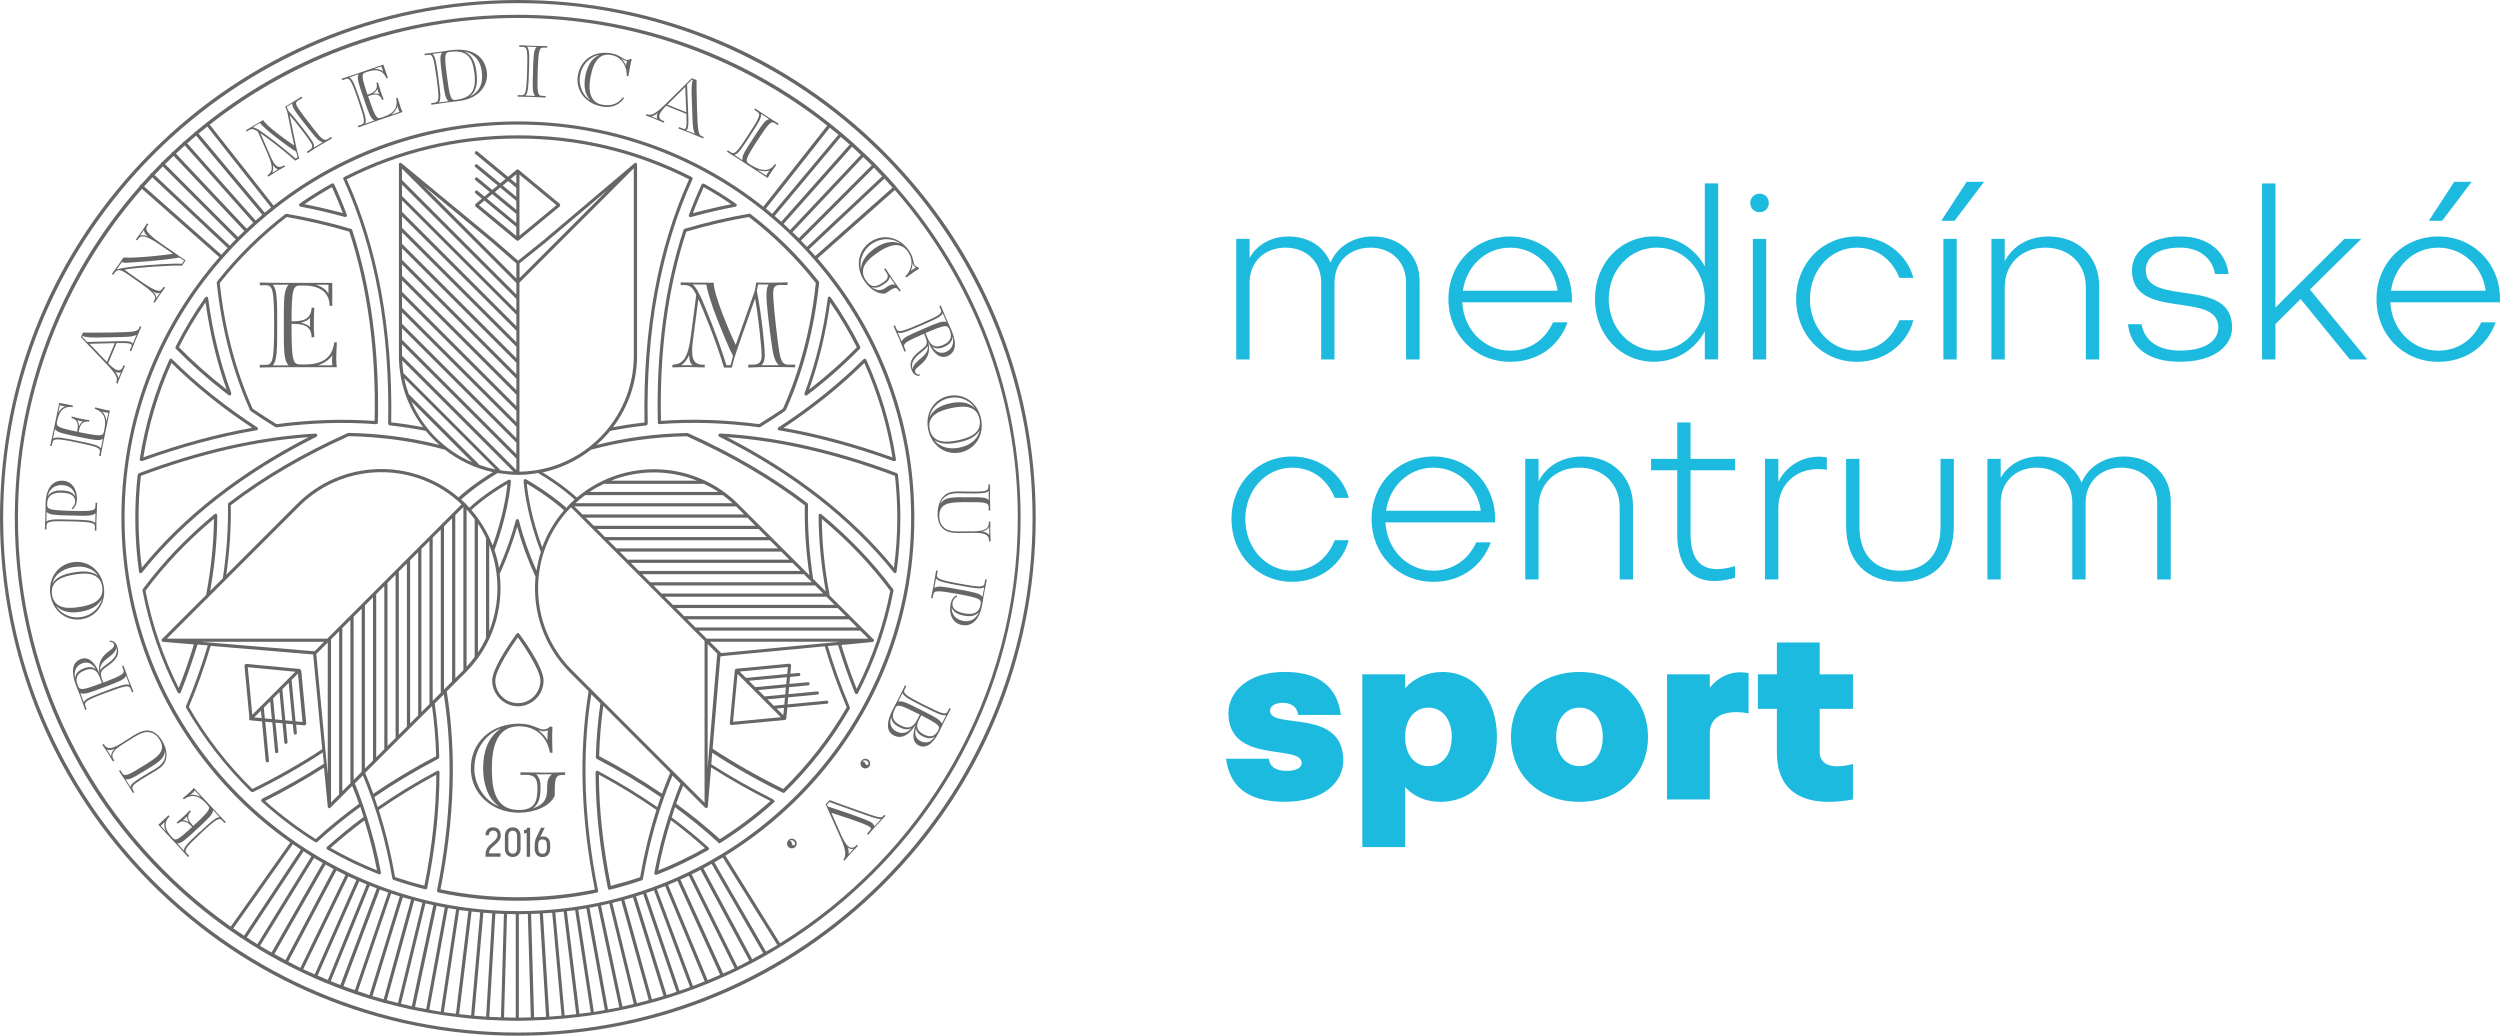<svg xmlns="http://www.w3.org/2000/svg" id="Layer_2" viewBox="0 0 420.44 174.18"><defs><style>.cls-1{fill:#1dbadf;}.cls-2{fill:#666;}</style></defs><g id="Logos"><path class="cls-2" d="m56.65,61.74c-.04-.24-.1-.77-.1-1.3,0-.57.04-1.84.1-2.87h-.45c-.22,2.17-1.54,3.72-4.84,3.72h-.85c-1.23,0-1.48-.51-1.48-6.64v-.18h.18c1.84,0,3.1.28,3.2,2.25h.45c-.08-1.26-.08-1.72-.08-2.45,0-.67.02-1.4.08-2.53h-.45c-.1,2.17-1.84,2.29-3.2,2.29h-.18c.02-5.51.28-6.01,1.48-6.01h.59c3.24,0,4.33,1.62,4.33,3.42h.45v-3.87h-8.32c-1.09,0-2.31-.02-3.87-.06v.45h.93c1.23,0,1.48.57,1.48,6.7s-.24,6.7-1.48,6.7h-.93v.45c1.56-.04,2.77-.06,3.87-.06h9.09Zm-.75-2.04c-.02.34-.06.69-.06,1.03,0,.24.02.47.06.71h-2.49c1.13-.3,2.19-1.15,2.49-1.74Zm-3.74-6.27c-.02.26-.04.55-.04.85s.02.55.04.73c-.28-.32-.87-.59-1.56-.75.69-.14,1.34-.49,1.56-.83Zm3.08-5.55v1.52c-.32-.59-1.03-1.21-2.17-1.52h2.17Zm-8.62,6.86v-.16c0-3.95,0-5.91-.75-6.7h2.67c-.81.85-.81,2.31-.81,6.54v.49c0,4.23,0,5.69.81,6.54h-2.67c.75-.79.75-2.75.75-6.7Z"></path><path class="cls-2" d="m123.75,58.04c-.93-1.9-3.72-8.4-3.72-10.49-1.09,0-3.99-.02-5.55-.06v.45h.36c1.03,0,1.48.08,2.25,1.64l-.89,6.84c-.51,3.91-1.38,4.84-3.12,4.92v.45c.57-.02,1.82-.06,2.63-.06.59,0,2.23.04,2.81.06v-.45h-.28c-1.42,0-1.84-.83-1.84-2.29,0-.69.1-1.52.22-2.45l.83-6.3c.79,1.78,2.79,6.52,4.31,11.52h1.32c.3-1.28.63-2.29,1.01-3.4l2.89-8.2c.49,2.33,1.11,8.32,1.11,9.47,0,1.09-.28,1.64-1.52,1.64h-.73v.49c1.56-.08,2.67-.1,3.76-.1s2.57.02,4.13.06v-.45h-1.13c-1.19,0-1.42-.91-1.82-4.11-.45-3.58-.75-6.92-.75-7.69,0-1.28.24-1.6,1.19-1.6h1.23v-.45c-.45.02-2.17.06-3.14.06-.69,0-1.42,0-2.13-.02-.04.47-.2,1.26-.38,1.8l-3.08,8.7Zm-7.27,3.38h-1.9c.4-.26,1.03-.95,1.32-1.76,0,.73.1,1.4.59,1.76Zm6.38,0h-.69c-.51-1.66-1.42-4.31-2.51-7.1-1.78-4.59-2.49-5.95-3.18-6.48l2.33.02c.06.89.87,3.42,1.74,5.63,1.09,2.79,2.15,5.32,2.73,6.36l-.43,1.58Zm4.64-13.58l1.78.02c-.32.4-.38,1.05-.38,1.88,0,1.38.38,4.49.77,7.39.3,2.31.53,3.62,1.32,4.29h-2.96c.53-.42.59-1.19.59-1.7,0-1.23-.47-6.4-1.34-10.83l.22-1.05Z"></path><path class="cls-2" d="m87.53,129.86v.45h.73c1.23,0,2.13.16,2.13,2.17,0,2.33-.45,3.74-3.12,3.74-4.13,0-4.55-3.74-4.55-7.02s.71-7.06,4.57-7.06,5.04,3.18,5.18,4.45h.45c-.04-1.09-.06-1.96-.06-2.73,0-.59.02-1.09.06-1.56l-.34-.16c-.43.4-.79.55-1.21.55-.73,0-1.86-.99-4.07-.99-4.74,0-8.12,3.18-8.12,7.51s3.62,7.47,8.1,7.47c2.55,0,5.24-1.05,6.01-2.85,0-2.79.04-3.5,1.28-3.5h.47v-.45c-1.25.04-2.41.06-3.5.06s-2.43-.02-3.99-.06Zm3.91-6.88c.22,0,.49-.06.71-.16-.04.14-.08.67-.08,1.15,0,.14,0,.36.02.53-.36-.63-.87-1.19-1.58-1.72.32.12.63.2.93.2Zm-11.66,6.21c0-3.85,2.65-6.09,4.43-6.66-2.15,1.46-2.96,3.89-2.96,6.66,0,2.29.63,5.02,2.65,6.4-2-.71-4.13-3.18-4.13-6.4Zm12.23,3.52c0,1.36-.26,2.49-2.43,3.28,1.09-.77,1.32-2,1.32-3.52,0-.87-.1-1.7-.75-2.25h2.67c-.77.63-.81,1.38-.81,2.49Z"></path><path class="cls-2" d="m23.73,77.54s.03,0,.04,0c.02,0,.03-.01.04-.02.02,0,.03.02.05.02.03,0,.06,0,.09-.02,6.49-2.35,12.89-4.08,19.03-5.13l.18-.03c.11-.02.19-.1.22-.21.02-.11-.02-.22-.12-.28-5.35-3.48-10.18-7.35-14.33-11.48-.1-.1-.27-.1-.38,0-.04.04-.05.09-.06.14-.01.02-.03.02-.04.04-2.4,5.3-4.07,10.91-4.95,16.66-.02.15.08.28.22.3Zm5.11-16.5c3.97,3.91,8.53,7.58,13.57,10.91-5.92,1.05-12.07,2.72-18.3,4.96.88-5.48,2.47-10.81,4.73-15.87Z"></path><path class="cls-2" d="m150.77,31.42s0-.04-.02-.05c-.01-.01-.03-.01-.04-.02-.55-.63-1.11-1.25-1.69-1.87,0-.01,0-.03-.02-.05-.01-.01-.03-.01-.05-.02-.57-.61-1.14-1.21-1.72-1.81,0,0,0-.02,0-.02,0,0-.02,0-.02,0-.1-.1-.19-.2-.29-.3-.49-.49-.99-.94-1.49-1.42-.01-.02,0-.04-.03-.06-.02-.02-.04-.01-.06-.02-.61-.58-1.21-1.15-1.83-1.71,0,0,0-.01,0-.02,0,0-.01,0-.02,0-.62-.55-1.24-1.08-1.87-1.62,0-.01,0-.03-.02-.04-.01,0-.03,0-.04-.01-.61-.51-1.22-1.01-1.84-1.51,0,0,0-.02-.02-.03,0,0-.02,0-.03,0C124.77,8.95,106.43,2.49,87.09,2.49s-37.43,6.38-52.28,18.1c-.04,0-.08,0-.12.03-.03.03-.04.07-.06.11-.58.46-1.16.92-1.73,1.4-.04,0-.08,0-.12.04-.04.03-.04.07-.06.12-.58.49-1.16.99-1.73,1.49-.05,0-.1.01-.14.05-.04.03-.04.08-.06.12-.57.51-1.13,1.04-1.68,1.56-.06,0-.12.02-.17.06-.05.05-.07.11-.07.17-.54.51-1.09,1.01-1.61,1.54,0,0-.02.02-.03.03-.04.01-.09.02-.12.05-.04.04-.04.09-.06.13-.53.54-1.04,1.09-1.56,1.63-.07,0-.13.03-.18.08-.05.05-.07.12-.07.18-.52.55-1.03,1.11-1.52,1.67-.06,0-.12.03-.17.08-.05.05-.07.12-.06.19C9.92,46.75,2.49,66.35,2.49,87.09c0,22.6,8.8,43.84,24.78,59.82,3.55,3.55,7.36,6.72,11.39,9.54,0,0,0,.02.01.02,0,0,.02,0,.03.01,2.24,1.57,4.55,3.02,6.91,4.36,0,0,0,0,0,0,0,0,0,0,0,0,2.38,1.34,4.82,2.56,7.31,3.67,0,0,0,0,0,0,0,0,0,0,0,0,2.23.98,4.49,1.87,6.8,2.66,0,0,0,0,0,0,0,0,0,0,0,0,1.61.55,3.23,1.04,4.87,1.49,0,0,.01.01.02.01.02,0,.05,0,.07,0,1.55.42,3.11.8,4.68,1.14,0,0,.01.01.02.01.02,0,.04,0,.06,0,0,0,0,0,0,0,.77.16,1.55.31,2.33.45.01,0,.02.02.03.02.02,0,.03,0,.05,0,0,0,.01,0,.02,0,1.63.3,3.28.54,4.94.74.02,0,.03.02.05.03.01,0,.02,0,.03,0,.01,0,.02-.01.04-.01.82.1,1.64.19,2.46.27.01,0,.02.01.03.02,0,0,.02,0,.02,0,.01,0,.02,0,.03-.01.82.07,1.64.13,2.46.18.01,0,.02.02.04.02,0,0,.01,0,.02,0,.01,0,.02-.01.03-.01.8.05,1.59.07,2.39.1.02,0,.04.03.06.03h0s.04-.02.06-.03c.81.02,1.62.06,2.43.06,0,0,0,0,0,0h0s0,0,0,0c.03,0,.05,0,.08,0,.81,0,1.61-.04,2.41-.06.02,0,.03.02.06.02h0s.04-.02.06-.03c.83-.02,1.65-.05,2.48-.1,0,0,.02,0,.02,0,0,0,.01,0,.02,0,.01,0,.02-.01.03-.01.85-.05,1.69-.11,2.54-.19,0,0,0,0,.02,0,0,0,.02,0,.02,0,0,0,.01,0,.02,0,.82-.07,1.63-.17,2.44-.26,0,0,0,0,0,0,.01,0,.02,0,.03,0,0,0,0,0,0,0,18.75-2.23,36.11-10.6,49.67-24.16,15.98-15.98,24.78-37.22,24.78-59.82,0-20.7-7.4-40.25-20.93-55.67Zm-21.95,128.61l-8.68-15.01c.47-.27.95-.54,1.42-.82l9.17,14.73c-.63.38-1.27.74-1.91,1.1Zm-2.32,1.29l-8.2-15.28c.46-.25.92-.51,1.37-.77l8.68,15.02c-.62.35-1.23.7-1.86,1.03Zm-2.48,1.27l-7.7-15.55c.5-.25,1-.5,1.5-.75l8.2,15.28c-.66.35-1.33.7-2,1.03Zm-2.41,1.12l-7.18-15.79c.47-.21.95-.42,1.42-.64l7.7,15.56c-.64.31-1.29.59-1.94.88Zm-2.6,1.13l-6.65-16.02c.53-.22,1.05-.45,1.57-.68l7.18,15.8c-.7.31-1.4.62-2.11.91Zm-68.01-1.85l7.57-15.59s0-.01,0-.01c.45.21.91.4,1.37.61,0,0-.02,0-.02.02l-6.99,15.85c-.65-.29-1.29-.57-1.93-.87Zm-2.52-1.27l8.09-15.32s0-.01,0-.02c.51.26,1.02.53,1.54.78,0,0-.01,0-.02.02l-7.57,15.59c-.69-.33-1.36-.69-2.04-1.05Zm-2.34-1.26l8.6-15.07c.45.25.9.51,1.36.75,0,0,0,0,0,0l-8.09,15.32c-.62-.33-1.24-.67-1.86-1.01Zm-2.41-1.39l9.08-14.76s0,0,0-.01c.48.29.97.55,1.46.83l-8.6,15.06c-.65-.37-1.31-.73-1.95-1.12Zm-2.23-1.42l9.55-14.47c.44.28.88.57,1.33.84,0,0-.01,0-.02.01l-9.08,14.76c-.6-.37-1.19-.76-1.78-1.14Zm-2.27-1.52l10.02-14.16c.45.31.89.62,1.35.92l-9.55,14.47c-.61-.4-1.22-.81-1.82-1.23Zm21.18-7.91s0-.02,0-.03c.42.19.84.38,1.27.56l-6.54,16.06c-.58-.24-1.15-.49-1.72-.74l6.99-15.86Zm1.77.72c.4.16.8.31,1.2.46,0,0-.02.01-.02.02l-6.1,16.23c-.55-.21-1.09-.42-1.63-.64l6.54-16.07Zm1.68.67s0-.02,0-.02c.47.18.95.35,1.43.51,0,0,0,0,0,.01l-5.6,16.41c-.64-.22-1.28-.44-1.92-.68l6.1-16.23Zm1.92.67s0-.01,0-.02c.49.16.97.33,1.46.48l-5.1,16.61c-.66-.21-1.31-.44-1.96-.66l5.6-16.41Zm1.97.63c.47.14.94.26,1.41.39,0,.02-.03.03-.04.05l-4.59,16.7c-.63-.18-1.26-.35-1.88-.54l5.09-16.6Zm1.89.58s0-.04,0-.06c.47.13.93.26,1.4.38l-4.11,16.87c-.63-.16-1.25-.32-1.88-.49l4.59-16.7Zm1.91.44c.45.11.91.21,1.36.3,0,.02-.03.03-.04.05l-3.61,16.94c-.61-.13-1.21-.28-1.82-.42l4.11-16.88Zm1.85.47s-.01-.04-.01-.06c.47.1.94.19,1.41.27l-3.12,17.09c-.63-.12-1.26-.23-1.88-.36l3.61-16.95Zm1.92.31c.46.08.92.17,1.39.24l-2.59,17.2c-.65-.1-1.28-.23-1.92-.34l3.13-17.09Zm1.91.33c.51.08,1.03.13,1.54.19l-2.09,17.26c-.68-.08-1.37-.16-2.04-.26l2.59-17.19Zm2.07.25c.49.06.97.12,1.46.16,0,0,0,0,0,.02l-1.53,17.3c-.67-.06-1.34-.14-2.01-.22l2.09-17.26Zm1.98.23s0-.02,0-.02c.5.04,1,.08,1.5.11l-1.02,17.36c-.67-.04-1.33-.09-2-.15l1.53-17.29Zm2.02.12c.48.03.96.04,1.45.06l-.5,17.38c-.65-.02-1.31-.04-1.96-.07l1.02-17.36Zm1.98.07c.49.01.97.03,1.46.04v17.39c-.67,0-1.32-.03-1.97-.05l.5-17.38Zm2,.04c.5,0,1-.02,1.49-.04l.5,17.38c-.67.02-1.33.05-2.01.05v-17.39Zm2.03-.05c.49-.02.98-.03,1.46-.05l1.07,17.36c-.67.04-1.35.05-2.02.07l-.5-17.38Zm2-.09c.52-.03,1.04-.07,1.56-.11l1.57,17.31c-.68.06-1.37.11-2.06.16l-1.07-17.36Zm2.09-.15c.47-.04.93-.1,1.4-.16l2.11,17.26c-.65.08-1.29.15-1.95.21l-1.57-17.31Zm1.93-.22c.47-.06.94-.11,1.4-.17l2.62,17.18c-.63.09-1.27.16-1.91.24l-2.11-17.25Zm1.93-.25c.45-.07.9-.16,1.35-.23l3.11,17.1c-.61.11-1.22.23-1.84.33l-2.62-17.19Zm1.88-.33c.47-.09.94-.17,1.41-.26l3.61,17.01c-.63.13-1.27.23-1.91.35l-3.11-17.1Zm1.93-.38c.47-.1.94-.21,1.41-.32l4.11,16.88c-.63.15-1.27.3-1.91.44l-3.61-17Zm1.93-.43c.5-.12.99-.26,1.48-.39l4.63,16.74c-.67.18-1.33.35-2.01.52l-4.11-16.87Zm2-.53c.48-.13.97-.26,1.45-.4l5.14,16.58c-.65.2-1.31.38-1.96.56l-4.63-16.74Zm1.96-.57c.41-.13.81-.27,1.22-.4l5.59,16.44c-.55.19-1.1.39-1.66.56l-5.14-16.6Zm1.72-.57c.44-.15.87-.29,1.31-.45l6.06,16.28c-.59.22-1.19.4-1.78.61l-5.58-16.43Zm1.8-.64c.46-.17.93-.35,1.39-.53l6.65,16.03c-.66.27-1.31.53-1.98.78l-6.06-16.27Zm-23.39,3.68c-36.47,0-66.14-29.67-66.14-66.14S50.62,20.95,87.09,20.95s66.14,29.67,66.14,66.14-29.67,66.14-66.14,66.14ZM25.62,29.83l12.66,11.87c-.35.38-.71.76-1.05,1.15l-13-11.49c.46-.51.92-1.02,1.39-1.52Zm1.76-1.85l12.27,12.27c-.34.35-.67.7-1.01,1.06l-12.66-11.87c.46-.49.92-.98,1.4-1.46Zm1.82-1.77l11.9,12.63c-.36.34-.73.68-1.08,1.03l-12.27-12.27c.47-.47.97-.92,1.45-1.38Zm1.88-1.75l11.51,12.98c-.37.33-.73.68-1.1,1.03l-11.9-12.63c.49-.46.99-.93,1.49-1.38Zm1.9-1.65l11.13,13.31c-.38.32-.75.64-1.12.97l-11.51-12.98c.5-.44.99-.87,1.5-1.3Zm1.88-1.53l10.74,13.62c-.36.29-.73.58-1.08.87l-11.13-13.31c.49-.4.99-.79,1.48-1.18Zm106.14,1.38l-11.13,13.31c-.36-.3-.71-.59-1.07-.88l10.74-13.62c.49.39.98.79,1.47,1.19Zm1.9,1.65l-11.51,12.98c-.37-.33-.75-.65-1.12-.97l11.13-13.31c.5.43,1,.86,1.5,1.3Zm1.88,1.74l-11.9,12.63c-.36-.34-.72-.7-1.09-1.03l11.51-12.98c.5.45.99.92,1.48,1.39Zm3.59,3.6l-12.66,11.87c-.33-.35-.66-.71-1.01-1.06l12.27-12.27c.47.48.93.97,1.39,1.46Zm-12.29,12.25l12.66-11.87c.47.5.92,1.02,1.37,1.53l-13,11.49c-.34-.39-.69-.77-1.04-1.15Zm10.53-14.1l-12.27,12.27s-.08-.08-.12-.12c-.31-.31-.64-.6-.95-.91l11.9-12.63c.48.46.97.91,1.44,1.39Zm-7.5-6.66l-10.74,13.62c-11.72-9.29-26.12-14.34-41.3-14.34s-29.38,4.99-41.06,14.16l-10.74-13.62C49.58,9.74,67.56,3.02,87.09,3.02s37.71,6.79,52.03,18.11ZM3.02,87.09c0-21.18,7.89-40.53,20.86-55.33l13,11.49c-10.64,12.15-16.46,27.54-16.46,43.84,0,17.81,6.94,34.55,19.53,47.15,2.76,2.76,5.74,5.24,8.87,7.44l-10.02,14.16C17.18,140.61,3.02,115.48,3.02,87.09Zm128.15,71.55l-9.17-14.73c4.39-2.71,8.5-5.93,12.24-9.67,12.59-12.59,19.53-29.34,19.53-47.15,0-16.21-5.76-31.52-16.28-43.64l13-11.49c12.86,14.77,20.68,34.05,20.68,55.13,0,30.2-16.01,56.72-39.99,71.55Z"></path><path class="cls-2" d="m148.68,25.51C132.23,9.06,110.35,0,87.09,0S41.96,9.06,25.51,25.51C9.06,41.96,0,63.83,0,87.09s9.06,45.13,25.51,61.58c16.45,16.45,38.32,25.51,61.58,25.51s45.13-9.06,61.58-25.51c16.45-16.45,25.51-38.32,25.51-61.58s-9.06-45.13-25.51-61.58Zm-61.58,148.14C39.36,173.65.53,134.82.53,87.09S39.36.53,87.09.53s86.56,38.83,86.56,86.56-38.83,86.56-86.56,86.56Z"></path><path class="cls-2" d="m36.36,136.54l-3.76-4.03c-.09.12-.3.36-.53.58-.25.23-.83.74-1.32,1.14l.18.2c1.05-.8,2.29-.86,3.65.61l.35.38c.51.55.39.87-2.34,3.4l-.08.08-.08-.08c-.76-.82-1.15-1.49-.33-2.35l-.18-.2c-.52.56-.73.75-1.05,1.05-.3.28-.63.57-1.16,1.01l.18.2c1-.85,1.78-.13,2.34.47l.08.08c-2.45,2.27-2.79,2.36-3.28,1.83l-.24-.26c-1.34-1.44-1.07-2.59-.27-3.34l-.18-.2-1.72,1.6,3.44,3.69c.45.48.95,1.03,1.57,1.74l.2-.18-.39-.41c-.51-.55-.36-.89,2.36-3.43s3.07-2.66,3.59-2.11l.38.41.2-.18c-.66-.68-1.17-1.21-1.63-1.69Zm-4.36-2.86c.16-.13.33-.26.48-.4.11-.1.2-.2.29-.32l1.03,1.11c-.6-.38-1.42-.49-1.8-.39Zm-1.24,4.26c.13-.1.26-.21.39-.33.14-.13.23-.24.31-.32-.03.26.1.63.31,1-.35-.25-.77-.39-1.01-.35Zm-3.73.93l.67-.63c-.13.39-.11.96.22,1.59l-.9-.96Zm6.61.99l-.07.07c-1.75,1.63-2.62,2.44-2.66,3.1l-1.1-1.19c.71,0,1.36-.59,3.24-2.34l.22-.2c1.88-1.75,2.52-2.35,2.57-3.06l1.11,1.19c-.66,0-1.53.81-3.28,2.44Z"></path><path class="cls-2" d="m27.75,128.13c.56-1.14.13-2.58-.52-3.62-.58-.91-1.24-1.47-2.06-1.62-.87-.16-1.75.2-2.73.82l-2.12,1.34c-1.8,1.13-2.41.81-2.81.17l-.07-.11-.23.14c.39.58.67,1,.9,1.35.22.35.53.87.89,1.47l.23-.14-.1-.17c-.4-.63-.45-1.36,1.35-2.49l2.05-1.29c1.14-.72,1.9-.94,2.56-.84.59.08,1.23.43,1.71,1.19,1.22,1.94-.21,2.91-2.34,4.25-3.15,1.98-3.52,2.04-3.92,1.41l-.3-.48-.23.14c.52.79.93,1.41,1.29,1.98.35.56.59.96,1.06,1.74l.23-.14-.16-.25c-.4-.63-.19-.94,1.4-1.94.64-.41,1.96-1.15,2.51-1.5.69-.43,1.18-.87,1.44-1.42Zm-9.06-.91l-.72-1.16c.34.15.81.11,1.33-.14-.37.35-.63.77-.62,1.3Zm7.46,2.06c-.55.35-1.87,1.09-2.51,1.5-1.29.81-1.65,1.16-1.69,1.59l-.85-1.35c.55.2,1.27-.18,2.72-1.09.22-.14,1.19-.71,1.7-1.03,1.7-1.07,2.16-1.67,2.21-2.66.16.73.04,1.38-.34,1.95-.26.4-.68.74-1.25,1.1Z"></path><path class="cls-2" d="m17.87,116.5c3.48-1.31,3.85-1.3,4.12-.6l.2.53.25-.1c-.36-.88-.63-1.56-.86-2.18-.23-.62-.49-1.33-.8-2.22l-.25.1.2.53c.26.7,0,.96-3.38,2.23l-.21-.62c-.4-1.2-.08-1.44,1.06-2.24,1.46-1.02,2-1.94,1.5-3.27-.27-.72-.73-.9-1.23-.93l-.08.21c.37,0,.67.1.76.36.45,1.19-3.06,1.34-2.42,5.02-.97-2.56-2.26-2.82-3.11-2.5-1.6.6-1.65,2.3-.82,4.51.2.53.5,1.23.74,1.85.23.62.48,1.31.79,2.21l.25-.1-.2-.53c-.26-.7,0-.96,3.49-2.27Zm1.72-7.58c.43,2.08-2.1,2.72-2.75,3.81-.15-1.83,2.43-2.22,2.75-3.81Zm-6.96,5.16c-.22-1.08.06-2.1,1.2-2.53.83-.31,1.65-.05,2.29,1.01-.51-.44-1.2-.47-1.97-.18-1,.38-1.46.92-1.52,1.69Zm.43,1.16c-.55-1.45.2-2.12,1.22-2.51,1.1-.42,1.96-.24,2.48,1.14l.38,1c-3.48,1.31-3.74,1.24-4.07.37Zm1.02,2.84l-.57-1.52c.66.28,1.48-.03,3.88-.94l.28-.1c2.4-.91,3.23-1.22,3.54-1.86l.57,1.52c-.61-.26-1.72.16-3.96,1.01l-.09.03c-2.24.85-3.35,1.27-3.64,1.86Z"></path><path class="cls-2" d="m13.77,104.13c2.59-.43,4.12-2.85,3.68-5.52-.44-2.68-2.67-4.48-5.26-4.05-2.59.43-4.15,2.85-3.71,5.53.44,2.68,2.69,4.47,5.28,4.05Zm-1.44-8.76c1.79-.3,3.33.26,4.17,1.44-1.24-.9-2.86-.75-4.02-.56-1.19.2-2.91.59-3.66,1.89.29-1.28,1.39-2.42,3.51-2.77Zm-3.57,4.67c-.42-2.54,2.12-3.15,3.78-3.42,1.66-.27,4.24-.47,4.65,2.03.41,2.51-2.1,3.15-3.76,3.42-1.66.27-4.26.52-4.68-2.03Zm.68,1.85c1.08,1.14,2.61,1.24,4.13.99,1.49-.25,2.94-.87,3.57-2.22-.23,1.27-1.49,2.79-3.42,3.1-2.16.36-3.76-.86-4.28-1.87Z"></path><path class="cls-2" d="m11.92,87.68c3.72.1,4.06.26,4.04,1.01l-.02.57h.27c0-.94,0-1.68.03-2.34.02-.66.05-1.41.1-2.36h-.27s-.02.56-.02.56c-.02.75-.37.89-4.09.79-3.84-.1-4.06-.26-4.03-1.2.04-1.44,1.02-1.89,2.42-1.85,1.73.05,2.3.64,2.28,1.52-.01.47-.26.83-.59,1.1l.13.19c.5-.39.75-.95.77-1.69.05-1.68-.84-3.09-2.47-3.14-1.51-.04-2.73,1.12-2.81,3.86-.02.56,0,1.33-.02,1.99-.02.66-.05,1.4-.1,2.34h.27s.02-.56.02-.56c.02-.75.37-.89,4.09-.79Zm-1.53-6.1c1.36.04,2.15.82,2.29,1.98-.37-.88-1.49-1.06-2.32-1.08-1.07-.03-1.92.27-2.34.98.24-1.06,1.02-1.91,2.36-1.88Zm-2.59,6.14l.04-1.62c.5.5,1.39.53,3.95.6h.29c2.57.08,3.45.1,3.98-.38l-.04,1.62c-.47-.47-1.66-.5-4.05-.56h-.1c-2.39-.07-3.59-.1-4.08.34Z"></path><path class="cls-2" d="m8.82,74.48c.15-.73.52-.81,4.16-.06,3.65.75,3.95.96,3.8,1.7l-.11.55.26.05c.17-.93.3-1.66.44-2.3l1.11-5.4c-.15,0-.47-.03-.78-.1-.34-.07-1.09-.25-1.7-.41l-.05.26c1.26.4,2.03,1.37,1.62,3.33l-.1.51c-.15.73-.48.82-4.13.07l-.11-.02.02-.11c.22-1.09.55-1.81,1.73-1.63l.05-.26c-.76-.1-1.03-.16-1.47-.25-.4-.08-.83-.18-1.49-.36l-.05.26c1.27.32,1.13,1.37.97,2.18l-.02.11c-3.27-.68-3.54-.9-3.39-1.61l.07-.35c.4-1.92,1.49-2.38,2.56-2.16l.05-.26-2.3-.47-1.02,4.94c-.13.65-.29,1.37-.51,2.29l.26.05.11-.55Zm8.35-5.27c.2.05.4.12.61.16.14.03.28.04.43.05l-.3,1.48c-.04-.71-.42-1.44-.73-1.69Zm-7.11-1.05l.9.19c-.39.12-.85.47-1.17,1.1l.26-1.29Zm2.92,2.51c.15.04.32.09.5.13.18.04.33.05.44.06-.23.13-.46.45-.64.83,0-.43-.13-.85-.3-1.03Zm-3.74,1.48c.41.59,1.27.76,3.79,1.28l.29.06c2.51.52,3.38.69,3.98.32l-.33,1.59c-.38-.54-1.54-.78-3.89-1.26l-.1-.02c-2.35-.48-3.51-.72-4.07-.37l.33-1.59Z"></path><path class="cls-2" d="m19.52,64.41l.25.1c.12-.32.32-.85.51-1.31.14-.33.59-1.35.74-1.67l-.25-.1-.11.27c-.25.59-.63.68-1.08.49-.43-.18-.92-.63-1.39-1.1l1.42-3.39h.21c.93-.03,1.8,0,2.11.12.31.13.23.32.09.64l-.22.52.25.1c.27-.67.5-1.28.75-1.89.26-.61.62-1.45.97-2.23l-.25-.1-.13.32c-.22.53-.59.68-4.66.74-3.35.05-4.12.02-4.78,0l-.34.8,4.16,4.35c2.1,2.2,2.01,2.64,1.76,3.34Zm.81-1.82l-.42,1c-.05-.29-.26-.72-.54-1.05.22.09.62.23.96.06Zm-6.5-5.93l.06-.14c.67.27,2.06.25,2.68.24l3.87-.08c1.42-.03,2.1-.12,2.52-.37l-.65,1.54c-.03-.16-.11-.26-.29-.33-.35-.15-1.14-.16-2.19-.13l-5.19.12-.82-.85Zm5.47,1.05l-1.32,3.16-2.93-3.05,4.25-.11Z"></path><path class="cls-2" d="m19.28,45.87c.49-.71,1.12-.48,2.1.2l2.13,1.48c2.81,1.95,2.81,2.43,2.39,3.05l-.11.16.22.15c.38-.59.59-.91.82-1.25.24-.34.52-.73.94-1.29l-.22-.15-.18.26c-.43.62-.88.78-3.69-1.17-1.48-1.03-2.3-1.61-2.74-1.95,1.61-.36,8.21-.79,9.66-.68l.61-.88-4.04-2.8c-2.91-2.02-2.75-2.52-2.32-3.14l.11-.16-.22-.15c-.38.59-.65,1-.89,1.34-.24.34-.59.83-1.01,1.39l.22.15.11-.16c.43-.62.92-1.05,3.83.97l2.08,1.44c-1.55.24-5.84.74-8.34.64-.08.14-.53.81-.66.99-.38.54-.71,1-1.27,1.77l.22.15.25-.36Zm7.64,3.34l-.62.9c0-.4-.25-.76-.67-1.15.31.22.85.5,1.29.25Zm-3.38-9.56l.67-.97c-.02.37.27.75.7,1.1-.37-.17-.92-.35-1.37-.13Zm-3.05,4.4c.33.2.47.19,4.23-.1,2.17-.17,4.48-.45,5.48-.64l.76.53-.36.52c-.5-.05-2.26-.04-5.83.24-2.44.19-4.43.48-5.14.69l.88-1.24Z"></path><path class="cls-2" d="m41.5,22.09l.19-.11c.54-.32.79-.42,1.68.15l1.68,3.83c.96,2.19.8,2.94-.08,3.53l.14.23c.29-.19.93-.6,1.35-.86.3-.18,1.17-.68,1.48-.85l-.14-.23-.15.09c-.74.44-1.22.15-1.67-.61-.22-.36-.42-.82-.65-1.34l-1.54-3.53c.97.68,3.49,2.51,5.85,4.63l.68-.41c-.24-.76-.39-1.38-.54-2.08l-1.07-5.16c.98,1.06,3.19,3.97,3.55,4.57.34.57.37.94-.27,1.33l-.38.23.15.25c.78-.53,1.36-.89,1.92-1.23.57-.34,1.34-.8,2.16-1.26l-.14-.23-.59.36c-.62.37-1.02-.03-2.24-1.56-1.36-1.72-2.56-3.36-2.8-3.76-.4-.66-.38-.91.12-1.2l.64-.39-.14-.23c-.22.15-1.11.71-1.61,1.02-.36.22-.74.44-1.11.66.13.25.29.71.37,1.06l1.13,5.48c-1.08-.7-4.57-3.19-5.22-4.28-.57.34-2.08,1.24-2.9,1.71l.14.23Zm4.41,5.64c.23.38.49.69.86.73l-.99.6c.13-.26.24-.82.13-1.33Zm2.31-9.78l.93-.55c-.04.31.13.67.39,1.1.43.71,1.61,2.21,2.72,3.59.88,1.1,1.41,1.72,2.03,1.82l-1.53.93c.14-.39-.07-.8-.23-1.07-.39-.64-2.25-3.17-4.09-5.2l-.21-.62Zm-4.5,2.73c.31.44,1.53,1.5,2.67,2.38,1.44,1.11,2.78,2.09,3.41,2.44l.27.95-.36.22c-.78-.7-2.09-1.79-3.53-2.9-2.37-1.83-3.16-2.31-3.68-2.37l1.21-.72Z"></path><path class="cls-2" d="m58.07,13.3c.71-.24.96.03,2.17,3.55,1.21,3.52,1.18,3.89.47,4.14l-.53.18.09.26c.89-.33,1.58-.58,2.21-.8l5.22-1.79c-.07-.13-.21-.42-.31-.72-.11-.33-.34-1.07-.51-1.67l-.26.09c.3,1.29-.15,2.44-2.04,3.09l-.49.17c-.71.24-.95,0-2.15-3.52l-.04-.1.1-.04c1.06-.36,1.83-.45,2.28.66l.26-.09c-.29-.7-.39-.97-.53-1.39-.13-.38-.26-.81-.45-1.47l-.26.09c.37,1.26-.61,1.68-1.39,1.94l-.1.04c-1.07-3.16-1.02-3.51-.34-3.74l.34-.12c1.86-.64,2.8.08,3.16,1.11l.26-.09-.76-2.22-4.77,1.64c-.63.22-1.33.44-2.23.73l.09.26.53-.18Zm8.78,4.52c.06.2.1.41.17.6.05.14.1.26.17.39l-1.43.49c.59-.4,1.03-1.09,1.09-1.49Zm-3.38-2.86c.04.16.08.32.14.5.06.17.12.31.17.41-.23-.13-.62-.17-1.04-.12.37-.22.67-.54.73-.78Zm.67-3.79l.3.87c-.3-.27-.83-.49-1.54-.45l1.24-.43Zm-3.85,1.32c-.3.65-.01,1.48.82,3.91l.1.28c.83,2.43,1.12,3.26,1.75,3.59l-1.53.53c.27-.6-.11-1.73-.89-3.99l-.03-.09c-.78-2.27-1.16-3.39-1.75-3.7l1.53-.53Z"></path><path class="cls-2" d="m71.99,9.21c.74-.1.93.22,1.43,3.91.5,3.69.4,4.05-.35,4.15l-.56.08.04.27c.93-.15,1.66-.26,2.32-.35.66-.09,1.89-.22,2.4-.29,3.44-.46,4.89-2.78,4.61-4.89-.29-2.18-1.94-4.21-6.18-3.64-.51.07-1.07.18-1.98.3-.66.09-1.39.17-2.33.28l.04.27.56-.08Zm9.03,2.78c.28,2.08-.39,3.5-2.09,4.3,1.34-.97,1.42-2.53,1.19-4.24-.11-.85-.38-2.7-2.04-3.39,1.18.21,2.64,1.08,2.94,3.34Zm-5.42-3.26c2.85-.38,3.82.83,4.16,3.37.43,3.21-.52,4.34-3.08,4.69-.82.11-1.01-.21-1.5-3.9-.5-3.69-.4-4.05.42-4.16Zm-1.27.12c-.42.58-.3,1.45.04,4l.04.29c.34,2.54.46,3.42,1.02,3.87l-1.61.22c.39-.54.23-1.72-.09-4.09v-.1c-.33-2.37-.49-3.55-1-3.97l1.61-.22Z"></path><path class="cls-2" d="m91.75,16.41v-.27s-.56-.02-.56-.02c-.75-.02-.88-.37-.76-4.09.12-3.72.28-4.06,1.03-4.03l.56.02v-.27c-.94,0-1.69-.02-2.35-.04-.66-.02-1.4-.06-2.34-.11v.27s.56.02.56.02c.75.02.88.37.76,4.09-.12,3.72-.28,4.06-1.03,4.03l-.56-.02v.27c.94,0,1.67.02,2.34.04.66.02,1.41.06,2.36.11Zm-2.79-4.38v-.1c.08-2.39.12-3.58-.32-4.08l1.62.05c-.51.5-.54,1.38-.62,3.95v.29c-.09,2.57-.12,3.45.35,3.98l-1.62-.05c.47-.46.51-1.65.59-4.05Z"></path><path class="cls-2" d="m101.17,17.91c1.52.29,2.91-.12,3.8-1.41l-.21-.14c-.73.99-1.81,1.56-3.53,1.24-1.86-.36-2.4-2.16-1.92-4.66.56-2.92,1.71-4.04,3.54-3.68,2.18.42,2.61,2.58,2.55,3.53l.27.05c.15-.89.26-1.49.34-1.89.08-.41.17-.76.24-.94l-.19-.14c-.19.16-.45.25-.77.19-.52-.1-1.06-.82-2.38-1.07-2.86-.55-5.2.96-5.7,3.54-.52,2.69,1.27,4.86,3.97,5.38Zm4.13-7.66c.06.01.12.02.18.02-.07.12-.14.31-.17.5-.02.1-.02.18-.03.27-.15-.38-.41-.79-.75-1.16.29.18.49.31.77.36Zm-7.73,2.35c.41-2.15,2.11-3.23,3.24-3.37-1.45.62-2.06,2.02-2.36,3.54-.29,1.48-.2,3.06.85,4.12-1.11-.65-2.1-2.37-1.73-4.28Z"></path><path class="cls-2" d="m111.63,20.64l.1-.25-.27-.11c-.59-.24-.69-.62-.51-1.08.17-.43.61-.93,1.08-1.41l3.41,1.37v.21c.04.93.04,1.8-.08,2.11-.12.31-.32.23-.64.1l-.52-.21-.1.25c.68.26,1.29.48,1.91.72.62.25,1.45.6,2.24.94l.1-.25-.32-.13c-.54-.21-.69-.58-.81-4.65-.1-3.35-.08-4.12-.07-4.78l-.81-.32-4.28,4.22c-2.17,2.14-2.61,2.05-3.32,1.81l-.1.25c.32.12.86.3,1.31.49.33.13,1.36.57,1.68.71Zm4.12-1.24l-.2-5.19.83-.83.14.05c-.26.68-.22,2.07-.2,2.68l.14,3.87c.05,1.42.15,2.1.41,2.52l-1.55-.62c.16-.03.26-.11.33-.29.14-.35.14-1.15.1-2.2Zm-.51-4.78l.18,4.25-3.18-1.27,3-2.98Zm-4.65,4.4c-.09.22-.22.62-.04.96l-1-.4c.29-.06.72-.27,1.04-.56Z"></path><path class="cls-2" d="m129.11,29.92c.06-.14.32-.55.54-.89.28-.43.65-.94.9-1.31l-.23-.15c-.4.62-1.39,1.91-4.3.01-.73-.48-.69-.81,1.34-3.93,2.03-3.12,2.34-3.33,2.97-2.92l.47.31.15-.23c-.81-.5-1.44-.89-2-1.26-.56-.36-1.17-.77-1.95-1.31l-.15.23.47.31c.63.41.56.78-1.47,3.9-2.03,3.12-2.34,3.33-2.97,2.92l-.47-.31-.15.23c.81.5,1.43.89,1.99,1.25l4.85,3.16Zm.32-1.27c-.12.17-.26.33-.37.5-.08.12-.14.24-.2.38l-1.47-.96c.68.22,1.59.33,2.05.07Zm-3.33-5.76l.05-.08c1.31-2.01,1.96-3,1.84-3.65l1.36.88c-.69.16-1.18.9-2.58,3.06l-.16.25c-1.4,2.15-1.88,2.89-1.75,3.59l-1.36-.88c.64-.15,1.29-1.15,2.6-3.16Z"></path><path class="cls-2" d="m151.11,48.79l.16.23.22-.15c-.45-.61-.86-1.18-1.24-1.73-.38-.55-.83-1.22-1.34-2.01l-.22.15.25.36c.43.62.65,1.12-.35,1.81-1.16.8-2.02,1.07-2.94-.27-1.42-2.06.3-3.56,1.94-4.69,1.69-1.16,3.77-2.08,5.1-.15,1.32,1.91.15,3.61-.44,4.12l.15.22c.53-.4.96-.71,1.34-.97.29-.2.55-.37.8-.51l-.04-.23c-.35-.07-.54-.21-.69-.42-.25-.36-.15-1.27-.91-2.37-1.63-2.37-4.38-2.96-6.55-1.47-2.22,1.53-2.48,4.38-.94,6.62.88,1.27,2.33,2.26,3.5,2.02,1.4-.96,1.76-1.19,2.19-.57Zm2.59-4.08c.08.11.2.22.32.3-.08.03-.36.19-.6.36-.07.05-.18.13-.26.19.19-.4.3-.85.32-1.38.05.2.11.38.22.53Zm-7.12-3.68c1.92-1.32,3.96-.77,4.85-.08-1.47-.57-2.96-.14-4.34.82-1.14.79-2.29,2.04-2.28,3.53-.34-1.24.17-3.16,1.77-4.27Zm2.45,7.32c-.68.47-1.33.73-2.47-.08.76.28,1.45-.03,2.21-.56.43-.3.81-.64.86-1.15l.92,1.33c-.58-.17-.97.07-1.52.45Z"></path><path class="cls-2" d="m154.72,62.99c-.37.01-.67-.07-.78-.32-.51-1.17,3-1.48,2.18-5.13,1.09,2.51,2.39,2.71,3.22,2.35,1.57-.68,1.54-2.38.6-4.54-.22-.52-.56-1.2-.82-1.81-.26-.61-.54-1.29-.9-2.17l-.25.11.22.52c.3.69.04.96-3.38,2.44-3.41,1.48-3.79,1.48-4.09.79l-.22-.52-.25.11c.4.86.7,1.53.96,2.14.26.61.55,1.3.9,2.18l.25-.11-.22-.52c-.3-.69-.04-.96,3.27-2.39l.24.61c.46,1.18.15,1.43-.95,2.28-1.41,1.09-1.91,2.03-1.34,3.34.31.71.78.87,1.27.87l.07-.22Zm5.46-6.39c.28,1.07.04,2.1-1.08,2.58-.81.35-1.65.12-2.33-.9.53.41,1.22.41,1.98.08.98-.42,1.42-.99,1.43-1.76Zm-4.83-1.32l-.27.12c-2.36,1.02-3.17,1.37-3.45,2.03l-.64-1.49c.62.23,1.71-.25,3.91-1.2l.09-.04c2.2-.95,3.29-1.42,3.55-2.03l.64,1.49c-.67-.25-1.48.11-3.84,1.12Zm.29.74c3.41-1.48,3.68-1.42,4.05-.56.61,1.42-.1,2.13-1.1,2.56-1.08.47-1.94.33-2.53-1.02l-.42-.98Zm-2.18,6.07c-.53-2.06,1.97-2.82,2.57-3.93.24,1.82-2.32,2.33-2.57,3.93Z"></path><path class="cls-2" d="m159.52,66.59c-2.57.55-3.99,3.04-3.42,5.69.57,2.65,2.88,4.35,5.45,3.8,2.57-.55,4.01-3.04,3.44-5.7-.57-2.65-2.9-4.34-5.47-3.79Zm1.85,8.68c-1.78.38-3.34-.1-4.23-1.24,1.28.84,2.89.61,4.05.37,1.18-.25,2.88-.73,3.57-2.06-.23,1.29-1.28,2.48-3.38,2.93Zm3.35-4.83c.54,2.52-1.97,3.25-3.61,3.6-1.65.35-4.21.67-4.75-1.81-.53-2.49,1.94-3.24,3.59-3.59,1.65-.35,4.23-.72,4.77,1.81Zm-.77-1.82c-1.14-1.09-2.66-1.11-4.17-.79-1.48.32-2.9,1.01-3.46,2.38.17-1.28,1.36-2.85,3.27-3.26,2.14-.46,3.8.68,4.36,1.67Z"></path><path class="cls-2" d="m166.54,89.45c0-.42,0-1.02.02-1.72h-.27s0,.2,0,.2c0,.75-.33,1.39-2.45,1.42l-2.42.03c-1.35.02-2.11-.2-2.62-.62-.46-.38-.82-1.01-.83-1.91-.03-2.3,1.7-2.37,4.22-2.4,3.72-.04,4.07.1,4.08.85v.56s.28,0,.28,0c-.04-.95-.06-1.69-.06-2.36,0-.66,0-1.13.01-2.04h-.27s0,.3,0,.3c0,.75-.33.9-2.21.92-.76,0-2.27-.05-2.92-.04-.81,0-1.46.13-1.97.45-1.07.68-1.46,2.13-1.45,3.36.01,1.08.29,1.9.91,2.46.66.59,1.59.74,2.76.73l2.5-.03c2.12-.03,2.48.57,2.48,1.32v.13s.27,0,.27,0c-.03-.7-.05-1.2-.06-1.62Zm-7.1-6.22c.43-.2.97-.27,1.64-.28.65,0,2.16.05,2.92.04,1.52-.02,2.01-.12,2.27-.47l.02,1.6c-.36-.46-1.17-.51-2.89-.49-.26,0-1.39-.02-1.99-.01-2.01.02-2.71.29-3.28,1.11.25-.7.69-1.2,1.31-1.49Zm5.71,6.17c.5-.1.94-.33,1.21-.79v1.36c-.21-.3-.63-.52-1.21-.58Z"></path><path class="cls-2" d="m165.6,98.02c-.14.74-.5.82-4.16.15-3.66-.67-3.97-.88-3.84-1.62l.1-.56-.27-.05c-.15.93-.27,1.66-.39,2.31-.12.65-.27,1.39-.46,2.31l.27.05.1-.56c.14-.74.5-.82,4.16-.15,3.78.7,3.97.88,3.8,1.81-.26,1.41-1.3,1.71-2.68,1.45-1.7-.31-2.18-.99-2.02-1.86.08-.46.38-.78.76-1l-.1-.21c-.56.31-.89.82-1.02,1.55-.31,1.66.35,3.19,1.96,3.48,1.49.27,2.87-.68,3.37-3.38.1-.56.2-1.31.32-1.96.12-.65.27-1.38.46-2.3l-.27-.05-.1.56Zm-3.59,6.41c-1.34-.25-2-1.14-1.96-2.31.23.93,1.31,1.28,2.12,1.43,1.05.19,1.94.03,2.46-.61-.4,1.01-1.31,1.73-2.62,1.49Zm3.21-4.07c-.42-.58-1.29-.74-3.81-1.2l-.29-.05c-2.52-.47-3.39-.63-3.99-.24l.29-1.59c.39.53,1.56.75,3.92,1.18l.1.02c2.35.43,3.53.65,4.08.29l-.29,1.59Z"></path><path class="cls-2" d="m159.42,119.57c-.34.67-.71.64-4.03-1.04-3.32-1.68-3.56-1.97-3.22-2.64l.26-.5-.24-.12c-.41.85-.73,1.52-1.03,2.11-.52,1.02-.79,1.47-1.01,1.9-1.51,2.98-.62,4.01.17,4.41.99.5,2.29.38,3.68-1.82-.64,1.84-.5,2.99.49,3.49.92.47,2.18.23,3.46-2.29.27-.54.57-1.2.87-1.79.3-.59.64-1.24,1.09-2.08l-.24-.12-.26.5Zm-8.64,3.47c-.93-.47-1.27-1.36-.9-2.43.08.79.53,1.26,1.39,1.69.67.34,1.41.52,1.99.15-.63.85-1.58,1.03-2.47.58Zm.65-1.06c-1.29-.66-1.61-1.44-.87-2.89.34-.67.71-.64,4.03,1.04l.1.05-.43.84c-.76,1.49-1.63,1.57-2.83.96Zm3.39,2.66c-.93-.47-1.03-1.31-.77-2.15.05.64.6,1.09,1.12,1.35.56.28,1.33.52,2.02.07-.58.93-1.48,1.18-2.37.73Zm2.99-1.87c-.58,1.15-1.36,1.3-2.47.74-1.11-.56-1.36-1.34-.82-2.4l.41-.81c2.98,1.53,3.21,1.82,2.88,2.47Zm.59-1.05c-.24-.67-1.03-1.07-3.32-2.23l-.26-.13c-2.29-1.16-3.08-1.56-3.76-1.36l.73-1.45c.22.62,1.28,1.16,3.42,2.24l.09.04c2.14,1.08,3.2,1.62,3.83,1.43l-.73,1.45Z"></path><path class="cls-2" d="m146.2,128.89c.26-.36.17-.87-.2-1.14-.35-.25-.87-.17-1.13.19-.26.36-.17.89.18,1.14.37.26.89.17,1.15-.2Zm-.38-.89c.26.18.31.41.2.56-.09.12-.21.15-.35.05-.17-.12-.18-.38-.33-.49-.08-.06-.2-.08-.37,0,.26-.33.6-.31.85-.14Z"></path><path class="cls-2" d="m148.57,137.21c-.39.42-.57.4-4.56-1.03-3.14-1.12-3.88-1.38-4.49-1.63l-.66.72,2.49,5.6c1.05,2.33.91,3.2.46,3.69l.2.18c.22-.26.67-.78,1-1.15.24-.26,1.04-1.1,1.29-1.35l-.2-.18-.13.14c-.5.54-.98.43-1.39.06-.42-.38-.83-1.22-1-1.58l-1.77-3.99c4.68,1.47,6.22,2.15,6.53,2.44.24.22.09.4-.15.65l-.38.42.2.18c.48-.54.95-1.09,1.4-1.58.45-.49.92-.99,1.52-1.6l-.2-.18-.17.19Zm-4.98,5.51l-.89.95c.08-.34.03-.77-.14-1.16.26.24.64.37,1.03.21Zm3.42-3.74c.03-.16-.13-.39-.27-.52-.28-.26-1.44-.86-7.52-2.83l-.14-.32.41-.44c.51.22,2.05.75,4.46,1.61,2.81,1,3.66,1.3,4.21,1.27l-1.13,1.23Z"></path><path class="cls-2" d="m132.65,141.23c-.34.29-.38.82-.11,1.15.29.35.82.38,1.16.1.34-.28.38-.8.09-1.15-.28-.33-.8-.38-1.14-.1Zm.96.89c-.11.09-.24.09-.35-.04-.13-.16-.08-.42-.2-.56-.06-.08-.17-.13-.36-.08.34-.25.66-.15.86.08.21.24.2.48.05.6Z"></path><path class="cls-2" d="m79.92,34.63s0,.02,0,.03c0,0,0,0,0,0,.01.02.01.04.03.05l6.93,5.73s.11.06.17.06c0,0,0,0,0,0,0,0,0,0,0,0,.06,0,.12-.02.17-.06l6.93-5.73s.01-.03.03-.05c0,0,0,0,0,0,0,0,0-.02,0-.03.02-.04.04-.08.04-.13,0-.05-.02-.09-.04-.13,0,0,0-.02,0-.03,0,0,0,0,0,0-.01-.02-.01-.04-.03-.05l-6.85-5.67c-.05-.07-.12-.13-.21-.13-.01,0-.02.01-.04.01-.04,0-.06.02-.1.03-.02,0-.05,0-.07.02l-1.44,1.19-5.15-4.26c-.11-.09-.28-.08-.38.04-.09.11-.08.28.04.38l5.07,4.19-.91.75-3.82-3.16c-.11-.09-.28-.08-.38.04-.09.11-.08.28.04.38l3.74,3.09-.91.75-2.48-2.05c-.11-.09-.28-.08-.38.04-.09.11-.08.28.04.38l2.41,1.99-.91.75-1.15-.95c-.11-.09-.28-.08-.38.04-.09.11-.08.28.04.38l1.07.89-1.07.89s-.01.03-.03.05c0,0,0,0,0,0,0,0,0,.02,0,.03-.02.04-.04.08-.04.13,0,.05.02.09.04.13Zm7.44-5.27l6.22,5.14-6.22,5.14v-10.28Zm-.53-.06v1.58l-.96-.79.96-.79Zm-1.38,1.14l1.38,1.14v1.51l-2.29-1.89.91-.75Zm-1.33,1.1l2.71,2.24v1.51l-3.62-2.99.91-.75Zm-1.33,1.1l4.04,3.34v1.51l-4.95-4.1.91-.75Zm4.04,5.54v1.51l-6.29-5.2.92-.76,5.37,4.44Z"></path><path class="cls-2" d="m138.99,117.84l-6.55.62.11-1.18,4.93-.47c.15-.01.25-.14.24-.29-.01-.15-.14-.26-.29-.24l-4.83.46.11-1.18,3.21-.3c.15-.01.25-.14.24-.29-.01-.15-.14-.26-.29-.24l-3.11.29.11-1.18,1.49-.14c.15-.01.25-.14.24-.29-.01-.15-.14-.26-.29-.24l-1.39.13.13-1.39s-.01-.03-.02-.05c0,0,0,0,0,0,0-.01-.01-.02-.01-.03-.01-.05-.03-.09-.06-.12-.03-.04-.08-.05-.12-.07,0,0-.01-.01-.02-.01,0,0,0,0,0,0-.02,0-.03-.02-.05-.02l-8.95.85s-.04.03-.07.04c-.03.01-.07.02-.09.05-.02.02-.03.05-.04.08-.01.03-.03.04-.04.07l-.85,8.95s.01.03.02.05c0,0,0,0,0,0,0,.01.01.02.02.03.01.04.02.08.06.11.04.05.09.07.15.08,0,0,0,0,0,0h0s.02.01.04.01c0,0,.02,0,.03,0l8.95-.85s.04-.02.06-.03c.04-.01.08-.03.1-.06.02-.02.03-.05.04-.07.01-.03.04-.05.04-.08l.18-1.86,6.65-.63c.15-.01.25-.14.24-.29s-.15-.26-.29-.24Zm-7.09.67l-1.77.17-1.07-1.07,2.95-.28-.11,1.18Zm-7.86-5.17l7.28,7.28-8.04.76.76-8.04Zm8.02,3.45l-3.49.33-1.07-1.07,4.67-.44-.11,1.18Zm.16-1.72l-5.21.49-1.07-1.07,6.39-.6-.11,1.18Zm-6.76-1.06l-1.07-1.07,8.11-.77-.11,1.18-6.93.66Zm6.27,6.27l-1.11-1.11,1.23-.12-.12,1.23Z"></path><path class="cls-2" d="m50.6,112.73s-.03-.05-.04-.07c-.01-.03-.02-.06-.04-.08-.03-.03-.06-.04-.09-.05-.02,0-.04-.03-.07-.03l-8.95-.85s-.03.01-.05.02c0,0,0,0,0,0,0,0-.01.01-.02.01-.05.01-.09.03-.13.07-.03.03-.05.07-.06.12,0,.01-.01.02-.02.03,0,0,0,0,0,.01,0,.02-.02.03-.02.05l.83,8.77c-.07.1-.08.25.02.34.05.05.12.08.19.08.01,0,.02-.01.03-.01,0,0,.01.01.02.01l1.86.18.63,6.65c.01.14.13.24.27.24,0,0,.02,0,.03,0,.15-.01.25-.14.24-.29l-.62-6.55,1.18.11.47,4.93c.01.14.13.24.27.24,0,0,.02,0,.03,0,.15-.01.25-.14.24-.29l-.46-4.83,1.18.11.3,3.21c.01.14.13.24.27.24,0,0,.02,0,.03,0,.15-.01.25-.14.24-.29l-.29-3.11,1.18.11.14,1.49c.01.14.13.24.27.24,0,0,.02,0,.03,0,.15-.01.25-.14.24-.29l-.13-1.39,1.39.13s.02,0,.03,0c.01,0,.02-.01.04-.01h0s0,0,0,0c.06-.01.11-.04.15-.08.03-.03.04-.07.06-.11,0-.01.01-.02.02-.03,0,0,0,0,0-.01,0-.02.02-.03.02-.05l-.85-8.95Zm-8.17,7.48l-.76-8,8,.76-7.25,7.25Zm.31.44l1.14-1.14.12,1.26-1.26-.12Zm1.8.17l-.17-1.8,1.07-1.07.28,2.98-1.18-.11Zm1.72.16l-.33-3.52,1.07-1.07.45,4.7-1.18-.11Zm1.72.16l-.5-5.24,1.07-1.07.61,6.42-1.18-.11Zm1.06-6.8l1.07-1.07.77,8.15-1.18-.11-.66-6.96Z"></path><path class="cls-2" d="m142.86,118.82s0-.02,0-.03c-1.46-3.47-2.65-6.79-3.64-10.13l1.73-.16c.79,2.64,1.7,5.25,2.79,7.97.01.03.03.04.05.06.02.08.06.14.13.18.04.02.08.03.12.03.1,0,.19-.05.24-.14,2.82-5.45,4.83-11.26,5.99-17.28.02-.08-.01-.15-.06-.21,0,0,0,0,0,0-3.37-4.54-7.44-8.8-12.11-12.65-.08-.07-.19-.08-.28-.04-.09.04-.15.14-.15.24v.19c.02,4.12.44,8.36,1.21,12.63l-2.13-2.13c-.64-4.19-.94-8.35-.86-12.41v-.14c-.02-.08-.05-.15-.12-.19-5.8-4.45-12.56-8.41-20.08-11.77-.04-.02-.07-.02-.11-.02-5.25.1-10.38.78-15.26,2.01.82-.73,1.6-1.51,2.3-2.36,1.98-.39,4.01-.7,6.04-.92.08,0,.16-.06.2-.13l.03-.05s.04-.09.04-.14c-.32-15.6,2.22-29.43,7.54-41.1.06-.13,0-.29-.13-.35-.01,0-.03,0-.04,0-.02-.01-.02-.04-.04-.05-9.08-4.62-18.89-6.97-29.15-6.97s-20.06,2.34-29.13,6.96c-.02.01-.03.04-.05.05-.02,0-.04,0-.06,0-.13.06-.19.22-.13.35,5.32,11.67,7.85,25.5,7.54,41.1,0,.05.01.1.04.14l.03.05c.04.07.12.12.2.13,2.04.22,4.07.53,6.05.92.7.85,1.47,1.64,2.3,2.36-4.88-1.24-10.01-1.92-15.27-2.02-.05,0-.08,0-.11.02-7.52,3.36-14.28,7.32-20.08,11.77-.06.05-.1.12-.1.19v.17c.06,4.01-.23,8.15-.87,12.31l-2.13,2.13c.77-4.25,1.18-8.47,1.2-12.56v-.18c0-.1-.06-.2-.15-.24-.09-.04-.2-.03-.28.04-4.67,3.85-8.74,8.11-12.11,12.65,0,0,0,0,0,0-.02.03-.02.07-.02.1,0,.03-.03.06-.02.1,0,0,0,0,0,0,1.14,5.94,3.12,11.68,5.88,17.07.01.02.03.03.05.05.02.08.06.15.15.18.03.01.07.02.1.02.11,0,.21-.06.25-.17,1.08-2.69,2.02-5.4,2.82-8.05l1.73.14c-1,3.37-2.23,6.82-3.67,10.24,0,0,0,.01,0,.02-.01.03,0,.07,0,.1,0,.03,0,.07.01.1,0,0,0,.01,0,.02,2.96,5.17,6.63,9.9,10.89,14.08.03.03.07.05.11.07l.14.04s.05,0,.07,0c.04,0,.08,0,.12-.03,4.16-2.04,8.08-4.27,11.68-6.63l.18,1.91c-3.15,2.02-6.64,4-10.39,5.88-.09.05-.15.14-.15.24v.05c0,.08.03.15.09.2,2.79,2.52,5.81,4.8,8.99,6.8.04.03.09.04.14.04.06,0,.11-.03.16-.06,0,0,.02,0,.02,0,2.25-2.05,4.7-4.04,7.27-5.92.19.56.37,1.14.55,1.71-2.16,1.61-4.23,3.3-6.16,5.03-.11.1-.12.27-.02.38.02.02.06.02.08.04.02.01.02.04.04.05,2.76,1.59,5.65,2.98,8.61,4.13.03.01.06.02.1.02,0,0,0,0,0,0,.02,0,.03,0,.05,0,.01,0,.02-.02.03-.02.04-.01.08-.04.11-.07.01-.02.03-.03.04-.04,0-.01.02-.02.02-.03,0-.02,0-.05,0-.07,0-.03.02-.05.02-.07-.6-3.19-1.39-6.27-2.33-9.24,0-.06,0-.12-.04-.17,0,0-.01,0-.02,0-.61-1.91-1.26-3.78-2-5.58l1.35-1.35c2.23,5.34,3.9,11.17,4.95,17.35,0,.01.02.02.02.04,0,.03.02.05.04.07.02.03.05.05.08.07.01,0,.02.02.03.03,1.76.61,3.58,1.15,5.39,1.6,0,0,0,0,0,0,0,0,0,0,0,0,.02,0,.03,0,.05,0,0,0,0,0,0,0,0,0,0,0,0,0,0,0,0,0,0,0,0,0,0,0,.01,0,.05,0,.11-.02.15-.05.02-.02.03-.04.04-.06.02-.03.04-.05.05-.08,0,0,0,0,0,0,0,0,0,0,0,0,1.38-6.83,2.06-13.18,2.07-19.41v-.1c0-.09-.05-.18-.13-.23-.08-.05-.18-.05-.26,0-3.53,1.89-6.89,3.94-10,6.09-.18-.56-.37-1.13-.57-1.68,3.34-2.28,6.96-4.45,10.78-6.45.09-.05.15-.14.14-.24-.08-3.08-.34-6.12-.76-9.04l1.53-1.53c1.6,10.14,1.22,21.23-1.15,32.99,0,.03.01.06.02.09,0,.04,0,.08.02.11.02.03.05.04.08.05.03.02.05.05.09.06,0,0,0,0,0,0h0c4.37.93,8.88,1.4,13.39,1.4s8.94-.46,13.28-1.37c.14-.03.24-.17.21-.32,0,0,0,0,0,0,0,0,0-.01,0-.02-2.37-11.78-2.75-22.88-1.14-33.02l1.53,1.53c-.42,2.93-.68,5.99-.77,9.08,0,.1.05.2.14.24,3.82,1.99,7.44,4.16,10.78,6.45-.2.55-.38,1.12-.57,1.68-3.1-2.15-6.46-4.2-10-6.09-.08-.04-.18-.04-.26,0-.08.05-.13.14-.13.23v.1c.01,6.23.69,12.58,2.07,19.41,0,0,0,.01.01.02,0,0,0,.01,0,.02.03.12.14.2.26.2.02,0,.04,0,.06,0,1.81-.45,3.62-.98,5.39-1.58.1-.03.14-.12.16-.21,0-.01.02-.02.02-.03,1.06-6.18,2.73-12.02,4.96-17.37l1.35,1.35c-.74,1.81-1.4,3.69-2.01,5.61,0,0-.01,0-.02,0-.04.05-.05.11-.04.17-.94,2.97-1.73,6.05-2.33,9.24-.03.14.07.28.21.31.02,0,.03,0,.05,0,.03,0,.05-.02.07-.03.02,0,.04.02.06.02.03,0,.07,0,.1-.02,2.95-1.16,5.84-2.54,8.59-4.13.13-.07.17-.24.1-.36-.02-.04-.06-.05-.09-.07,0,0,0-.02-.01-.03-1.92-1.74-3.99-3.43-6.15-5.03.18-.57.36-1.15.55-1.71,2.55,1.86,4.98,3.84,7.21,5.87,0,.02,0,.04.01.06.05.08.14.13.23.13.05,0,.1-.01.14-.04,3.21-2,6.26-4.3,9.07-6.84.11-.1.12-.27.02-.38-.05-.06-.12-.08-.19-.08-.03-.04-.05-.08-.09-.1-3.62-1.82-7.09-3.79-10.3-5.85l.16-1.93c3.6,2.36,7.52,4.59,11.66,6.62.04.02.08.03.12.03,0,0,0,0,.01,0,0,0,0,.02.01.03.05.05.12.08.19.08s.13-.03.19-.08c4.29-4.18,7.98-8.92,10.96-14.1.06-.1.03-.21-.04-.29Zm-21.57-8.99l-1.91-1.91h21.98l-20.06,1.91Zm-2.28,19.4v-20.92l1.66,1.66s-.06.09-.07.15l-1.6,19.11Zm-5.76.54c-.03-.07-.07-.12-.14-.15,0,0,0,0,0,0l-16.92-16.92c-7.54-7.54-7.59-19.77-.17-27.39l22.47,22.47v27.21l-5.22-5.22Zm-60.06-19.78l1.93-1.93v22.22l-1.93-20.29Zm-19.37-2.05h20.67l-1.59,1.59-19.08-1.59Zm16.54-22.83c7.5-7.5,19.63-7.59,27.26-.29l-22.59,22.59h-26.97l22.3-22.3Zm5.31,22.41l1.36-1.36v27.44l-1.36,1.36v-27.44Zm1.9-1.9l1.36-1.36v27.44l-1.36,1.36v-27.44Zm1.9-1.9l1.36-1.36v27.39s0,.03-.01.05l-1.35,1.35v-27.44Zm1.9-1.9l1.36-1.36v27.44l-1.36,1.36v-27.44Zm1.9-1.9l1.36-1.36v27.44l-1.36,1.36v-27.44Zm1.9-1.9l1.36-1.36v27.44l-1.36,1.36v-27.44Zm1.9-1.9l1.36-1.36v27.44l-1.36,1.36v-27.44Zm1.9-1.9l1.36-1.36v27.44l-1.36,1.36v-27.44Zm1.9-1.9l1.36-1.36v27.44l-1.36,1.36v-27.44Zm1.9,25.54v-27.44l1.36-1.36v27.44l-1.36,1.36Zm1.9-1.9v-27.44l1.36-1.36v27.44l-1.36,1.36Zm1.9-29.33l1.36-1.36v27.44l-1.36,1.36v-27.44Zm1.9-.96c.49.53.94,1.08,1.36,1.65v23.15c-.42.57-.87,1.12-1.36,1.65v-26.44Zm1.86,1.42s-.04-.08-.08-.11c-.31-.41-.62-.81-.97-1.21.45-.44,2.43-2.26,6.06-4.39-.21,2.04-.82,5.71-2.48,10.35-.62-1.63-1.47-3.19-2.54-4.65Zm.04.96c.54.81,1,1.65,1.41,2.51-.01.03-.04.06-.04.1v16.66s0,0,0,0c-.4.83-.84,1.64-1.36,2.42v-21.69Zm1.9,3.6c1.85,4.64,1.85,9.85,0,14.5v-14.5Zm.88.9c2.01-5.39,2.6-9.59,2.78-11.61.01-.14-.09-.25-.22-.28,0,0,0,0,0,0,0,0,0,0-.01,0-.01,0-.02.01-.04.01-.05,0-.1,0-.15.02-3.96,2.26-6.04,4.19-6.57,4.7-.2-.22-.38-.44-.59-.65-.26-.26-.54-.49-.8-.73.58-.54,2.64-2.36,6.16-4.46.11.02.23.03.34.05.03.01.06.04.09.04.02,0,.03-.01.04-.02.97.14,1.94.24,2.95.24,1.15,0,2.27-.12,3.37-.31,3.53,2.11,5.59,3.94,6.15,4.47-.27.24-.55.47-.8.73-.21.21-.39.44-.59.66-.52-.48-2.89-2.55-6.8-4.81-.08-.05-.18-.05-.27,0-.08.05-.13.14-.13.23v.11c.18,2.07.8,6.37,2.89,11.89-.33,1.04-.56,2.09-.72,3.16-1.26-2.87-2.25-5.66-2.96-8.49-.03-.12-.14-.2-.26-.2h0c-.12,0-.23.08-.26.2-.71,2.66-1.67,5.36-2.83,8.02-.17-1.01-.42-2-.75-2.97Zm-2.59-14.39s-.01-.07-.04-.1l-11.78-11.78s0,0,0,0c-.31-.87-.57-1.76-.75-2.68l15.34,15.34c-.95-.19-1.87-.46-2.77-.78Zm11.21-37.39s0,0,0,0l10.39-8.79-14.78,14.78v-2.47l4.39-3.52Zm-4.93,14.08l-19.23-19.23v-1.93l19.23,19.23v1.93Zm0,.76v1.93l-19.23-19.23v-1.93l19.23,19.23Zm0,2.69v1.93l-19.23-19.23v-1.93l19.23,19.23Zm0,2.69v1.93l-19.23-19.23v-1.93l19.23,19.23Zm0,2.69v1.93l-19.23-19.23v-1.93l19.23,19.23Zm0,2.69v1.93l-19.23-19.23v-1.93l19.23,19.23Zm0,2.69v1.93l-19.23-19.23v-1.93l19.23,19.23Zm0,2.69v1.93l-19.23-19.23v-1.93l19.23,19.23Zm-19.23-16.55l19.23,19.23v1.93l-19.23-19.23v-1.93Zm19.23-3l-19.23-19.23v-1.93l19.23,19.23v1.93Zm-19.23,5.69l19.23,19.23v1.93l-19.23-19.23v-1.93Zm19.23-11.06l-15.55-15.55,11.44,9.45,4.11,3.58v2.52Zm0,.76v1.93l-19.23-19.23v-1.93l19.23,19.23Zm-.5,31.72c-.72-.03-1.43-.1-2.13-.2l-16.37-16.37c-.1-.7-.17-1.41-.2-2.13l18.7,18.7Zm15.31,2.02s.06.04.1.04h16.66s0,0,0,0c.83.4,1.65.84,2.42,1.36h-21.69c.81-.54,1.65-1,2.51-1.41Zm1.09-.49c2.32-.93,4.78-1.39,7.25-1.39s4.93.47,7.25,1.39h-14.5Zm-4.33,2.43h23.15c.57.42,1.12.87,1.65,1.36h-26.44c.53-.49,1.08-.94,1.65-1.36Zm41.94,18.45h-27.19l-1.36-1.36h27.19l1.36,1.36Zm-22.86,4.33h27.19l1.36,1.36h-27.19l-1.36-1.36Zm-.53-.53l-1.36-1.36h27.19l1.36,1.36h-27.19Zm-1.9-1.9l-1.36-1.36h27.19l1.36,1.36h-27.19Zm-3.8-3.8l-1.36-1.36h27.19l1.36,1.36h-27.19Zm25.29-1.9h-27.19l-1.36-1.36h27.19l1.36,1.36Zm-29.09-1.9l-1.36-1.36h27.19l1.36,1.36h-27.19Zm-1.9-1.9l-1.36-1.36h27.19l1.36,1.36h-27.19Zm-1.9-1.9l-1.36-1.36h27.19l1.36,1.36h-27.19Zm-1.9-1.9l-1.36-1.36h27.19l1.36,1.36h-27.19Zm-1.9-1.9l-1.36-1.36h27.19l1.36,1.36h-27.19Zm-1.9-1.9l-1.36-1.36h27.19l1.36,1.36h-27.19Zm-6.78,5.52c-1.76-4.83-2.38-8.65-2.59-10.71,3.62,2.14,5.79,4.05,6.27,4.48-1.63,1.88-2.86,4-3.67,6.23Zm47.02-4.79c4.42,3.7,8.3,7.77,11.52,12.11-1.11,5.73-3.02,11.27-5.65,16.49-.99-2.51-1.84-4.94-2.57-7.38l5.23-.5c.07,0,.12-.04.17-.09.02-.02.03-.04.04-.06,0,0,.01-.01.02-.02,0,0,0-.01,0-.02.01-.03.04-.06.04-.1,0-.11-.07-.18-.16-.22l-7.3-7.3c-.84-4.36-1.29-8.7-1.33-12.9Zm-38.8-11.62c5.13-1.39,10.56-2.16,16.12-2.26,7.42,3.32,14.09,7.23,19.83,11.61-.07,3.84.2,7.79.78,11.77l-11.99-11.99c-7.07-7.07-18.14-7.72-25.97-1.99-.04.02-.08.04-.11.08-.36.26-.71.54-1.05.83-.52-.49-2.43-2.2-5.76-4.24,3.02-.64,5.78-1.97,8.13-3.8,0,0,.02,0,.02,0Zm-12.04,3.69v-31.79l19.23-19.23v31.53c0,10.66-8.61,19.34-19.23,19.49Zm-21.57-8.27c.29-15.5-2.23-29.25-7.48-40.9,8.97-4.54,18.65-6.85,28.79-6.85s19.81,2.31,28.78,6.85c-5.26,11.64-7.78,25.4-7.49,40.9-1.78.2-3.56.47-5.3.8,2.53-3.35,4.05-7.51,4.05-12.02V27.64s0,0,0,0c0-.06-.03-.12-.07-.17,0,0,0-.02,0-.02,0,0-.02,0-.03-.01-.02-.01-.03-.03-.05-.04-.03-.01-.06,0-.08-.01-.02,0-.03,0-.04,0-.06,0-.11.02-.16.06l-15.27,12.92-4.31,3.46-4.04-3.52-15.57-12.86c-.05-.04-.12-.05-.18-.05-.03,0-.05,0-.07.01,0,0-.02,0-.03,0,0,0,0,0-.01.01-.03.01-.07.01-.1.04-.08.08-.08.18-.04.27v32.09c0,4.51,1.52,8.67,4.05,12.02-1.75-.33-3.53-.61-5.31-.8Zm3.38-3.55l10.25,10.25c-4.59-1.97-8.28-5.66-10.25-10.25Zm-30.35,17.49v-.03c5.74-4.38,12.41-8.29,19.83-11.61,5.57.11,10.99.87,16.12,2.26.01,0,.02,0,.03,0,2.34,1.82,5.08,3.15,8.08,3.79-3.32,2.04-5.23,3.73-5.77,4.24-7.86-6.69-19.71-6.34-27.13,1.09l-11.93,11.93c.57-3.96.83-7.89.76-11.68Zm-8.76,30.73c-2.6-5.18-4.49-10.69-5.59-16.38,3.22-4.33,7.09-8.39,11.51-12.1-.04,4.18-.49,8.49-1.32,12.82l-7.42,7.42s0,0,0,0c-.05.05-.06.11-.07.17,0,0,0,.01,0,.02,0,.01.01.02.01.03,0,.02,0,.04,0,.06.01.03.03.05.05.07,0,.01.01.02.03.04.04.04.09.07.15.07l5.2.43c-.73,2.42-1.59,4.89-2.55,7.34Zm12.38,16.96c-4.18-4.09-7.77-8.73-10.68-13.79,1.44-3.43,2.67-6.89,3.67-10.27l17.24,1.44,1.52,15.93c-3.61,2.38-7.56,4.63-11.75,6.69Zm20.96,13.68c-2.67-1.07-5.3-2.33-7.8-3.76,1.79-1.6,3.7-3.15,5.69-4.64.84,2.71,1.55,5.51,2.12,8.4Zm-3.02-11.18c-2.58,1.88-5.03,3.87-7.29,5.92-2.99-1.89-5.85-4.04-8.5-6.4,3.56-1.8,6.88-3.68,9.9-5.61l.63,6.57c0,.07.04.12.09.17.02.02.04.03.06.04,0,0,.01.01.02.02,0,0,.02,0,.03,0,.03.01.05.04.09.04.11,0,.18-.07.22-.16l3.6-3.6c.4.99.79,1.99,1.15,3.02Zm13-4.9c-.04,5.99-.7,12.11-2.01,18.67-1.66-.42-3.31-.91-4.93-1.46-.68-3.91-1.59-7.68-2.74-11.28,3.01-2.09,6.26-4.09,9.68-5.93Zm-.03-3.12c-3.74,1.96-7.29,4.09-10.57,6.33-.43-1.19-.88-2.36-1.37-3.51l11.24-11.24c.38,2.73.62,5.56.7,8.42Zm26.68,22.43c-8.49,1.74-17.47,1.74-25.95-.02,2.36-11.88,2.71-23.08,1.05-33.3l3.2-3.2c4.52-4.52,6.41-10.68,5.7-16.59.02-.02.05-.03.06-.06,1.17-2.6,2.14-5.23,2.89-7.83.76,2.79,1.78,5.55,3.08,8.41-.55,5.75,1.38,11.68,5.77,16.08l3.16,3.16c-1.67,10.24-1.32,21.46,1.05,33.36Zm7.62-2.07c-1.61.55-3.26,1.03-4.92,1.45-1.31-6.57-1.98-12.7-2.01-18.7,3.42,1.84,6.67,3.84,9.68,5.93-1.15,3.61-2.07,7.4-2.75,11.32Zm3.68-14.04c-3.28-2.24-6.84-4.37-10.57-6.33.08-2.87.32-5.71.7-8.45l11.25,11.25c-.49,1.15-.94,2.33-1.38,3.53Zm7.22,9.14c-2.53,1.43-5.17,2.7-7.86,3.77.56-2.91,1.28-5.73,2.13-8.45,2.01,1.5,3.93,3.07,5.73,4.68Zm11.02-7.91c-2.65,2.36-5.51,4.52-8.51,6.41-2.28-2.07-4.74-4.07-7.34-5.96.37-1.03.75-2.05,1.16-3.04l3.7,3.7s.12.08.19.08c.03,0,.06,0,.09-.02.03-.01.05-.03.07-.05.01,0,.03-.01.04-.03.04-.04.07-.09.07-.15l.55-6.6c3.12,1.99,6.48,3.9,9.98,5.66Zm2.15-2.01s-.02-.03-.03-.04c-4.21-2.07-8.19-4.34-11.84-6.74l1.3-15.55h.02s.06.04.1.04c.06,0,.11-.03.16-.07l17.28-1.65c1,3.39,2.21,6.76,3.68,10.27-2.91,5.03-6.5,9.65-10.67,13.73Z"></path><path class="cls-2" d="m53.22,73.44c.09-.04.14-.13.15-.22,0-.1-.04-.19-.12-.24l-.04-.02s-.11-.05-.16-.04c-9.3.51-19.27,2.75-29.63,6.64-.03.01-.04.04-.06.06-.1.03-.18.1-.2.21-.27,2.4-.41,4.84-.41,7.27,0,3.04.21,6.09.63,9.07h0s0,0,0,0c0,.07.05.13.1.17,0,0,0,0,0,0,.05.04.11.06.17.06.01,0,.02,0,.04,0,.06,0,.1-.04.14-.08,0,0,.02,0,.03-.01,7.24-9.04,17.12-16.73,29.36-22.86Zm-29.54,6.59c9.84-3.69,19.32-5.88,28.21-6.51-11.59,5.96-21.01,13.34-28.04,21.96-.36-2.77-.55-5.58-.55-8.39,0-2.36.13-4.73.39-7.06Z"></path><path class="cls-2" d="m41.99,68.91l.13.18s.04.05.07.07c1.33.91,2.71,1.8,4.13,2.67.04.03.09.04.14.04.01,0,.02,0,.04,0,5.74-.76,11.38-.94,16.76-.53.07,0,.14-.02.2-.07.05-.05.09-.12.09-.19.29-11.94-1.17-22.85-4.33-32.42-.03-.08-.09-.15-.18-.17-3.71-1.09-7.26-1.92-10.84-2.53,0,0,0,0,0,0-.04,0-.07.01-.11.02-.03,0-.06,0-.09.02,0,0,0,0,0,0-4.26,3.27-8.11,7.07-11.44,11.28-.01.01,0,.03-.01.05-.07.06-.11.13-.1.22.8,7.68,2.67,14.85,5.54,21.31,0,.02.02.03.03.05Zm6.22-32.41c3.48.6,6.92,1.4,10.53,2.46,3.09,9.41,4.52,20.11,4.26,31.83-5.3-.38-10.85-.2-16.49.54-1.36-.84-2.7-1.71-3.99-2.58l-.08-.12c-2.83-6.37-4.68-13.44-5.48-21.02,3.27-4.15,7.06-7.88,11.25-11.11Z"></path><path class="cls-2" d="m50.47,34.74c2.49.47,4.81,1.01,7.54,1.75.02,0,.04,0,.07,0,.03,0,.07,0,.1-.02.07-.02.12-.07.15-.14.03-.06.03-.14,0-.2-.65-1.76-1.37-3.5-2.14-5.16,0,0,0,0,0,0,0,0,0,0,0-.01-.02-.03-.05-.04-.07-.06-.03-.02-.05-.05-.08-.06-.03-.01-.07,0-.1,0-.03,0-.06-.01-.09,0,0,0,0,0,0,0s0,0-.01,0c-1.82,1.02-3.62,2.13-5.33,3.32-.02.02-.02.04-.04.06-.09.03-.16.09-.18.19-.03.14.07.28.21.31Zm.74-.4c1.5-1.02,3.04-1.98,4.62-2.87.65,1.42,1.27,2.89,1.83,4.37-2.3-.61-4.33-1.08-6.45-1.5Z"></path><path class="cls-2" d="m29.57,58.64c2.67,2.73,5.66,5.36,8.89,7.82.05.04.1.05.16.05.04,0,.08,0,.12-.03.09-.05.15-.14.15-.24v-.12s0-.06-.02-.09c-1.84-4.96-3.14-10.31-3.87-15.91-.02-.15-.15-.25-.3-.23-.1.01-.17.09-.2.19-.02.02-.05.02-.07.04-1.81,2.57-3.44,5.3-4.85,8.11,0,.01,0,.03,0,.04-.1.1-.1.27,0,.37Zm5-7.78c.72,5.13,1.9,10.06,3.54,14.65-2.9-2.25-5.59-4.64-8.02-7.12,1.31-2.6,2.82-5.13,4.48-7.54Z"></path><path class="cls-2" d="m121.12,72.91c-.05,0-.11.01-.16.04l-.04.02c-.08.05-.13.14-.12.24,0,.1.06.18.15.22,12.24,6.13,22.12,13.82,29.36,22.86.02.03.06.03.09.04.03.02.06.05.09.06,0,0,.02,0,.03,0,0,0,0,0,0,0,0,0,0,0,0,0,0,0,0,0,0,0,.13,0,.25-.1.26-.23.42-2.99.64-6.04.64-9.08,0-2.43-.14-4.89-.41-7.29-.01-.12-.12-.2-.24-.22-.01,0-.02-.02-.03-.03-10.36-3.89-20.33-6.13-29.63-6.64Zm29.22,22.58c-7.03-8.62-16.45-16.01-28.05-21.97,8.89.63,18.37,2.82,28.22,6.51.26,2.33.39,4.7.39,7.06,0,2.81-.19,5.63-.56,8.4Z"></path><path class="cls-2" d="m130.91,71.88c-.09.06-.14.17-.12.28.02.11.11.19.22.21l.18.03c6.14,1.05,12.54,2.78,19.03,5.13.03.01.06.02.09.02.02,0,.04-.01.06-.02.02,0,.03.02.05.02.01,0,.03,0,.04,0,.15-.02.25-.16.22-.3-.89-5.79-2.57-11.44-5-16.77-.01-.02-.04-.03-.05-.05,0,0,0-.02-.01-.03,0,0-.02,0-.03-.01-.04-.03-.07-.05-.12-.05-.03,0-.05,0-.08,0-.02,0-.04,0-.06,0-.02,0-.02.03-.03.04-.02.01-.04,0-.05.02-4.15,4.13-8.98,8-14.33,11.48Zm14.44-10.84c2.27,5.06,3.86,10.4,4.74,15.88-6.24-2.24-12.39-3.91-18.31-4.96,5.05-3.33,9.61-7,13.58-10.92Z"></path><path class="cls-2" d="m115.14,38.48c-.08.02-.15.09-.18.17-3.16,9.57-4.62,20.48-4.33,32.42,0,.07.03.14.09.19.05.05.13.07.2.07,5.38-.41,11.02-.23,16.76.53.01,0,.02,0,.04,0,.05,0,.1-.01.14-.04,1.41-.87,2.8-1.77,4.13-2.67.03-.02.05-.04.07-.07l.13-.18s.02-.03.03-.05c2.88-6.46,4.74-13.63,5.54-21.31,0,0,0,0,0,0,0-.07,0-.14-.05-.2-3.34-4.25-7.21-8.07-11.5-11.35-.06-.05-.14-.06-.21-.05,0,0,0,0,0,0-3.58.61-7.13,1.44-10.84,2.53Zm22.06,9.12c-.8,7.58-2.64,14.65-5.48,21.02l-.08.12c-1.28.87-2.62,1.74-3.99,2.58-5.64-.74-11.19-.92-16.49-.54-.26-11.72,1.18-22.42,4.26-31.83,3.6-1.05,7.05-1.86,10.53-2.46,4.19,3.22,7.97,6.96,11.24,11.1Z"></path><path class="cls-2" d="m115.85,36.35c.03.06.09.12.15.14.03.01.06.02.09.02.02,0,.05,0,.07,0,2.72-.74,5.05-1.28,7.54-1.75.14-.03.24-.17.21-.31-.02-.1-.09-.15-.17-.18-.02-.02-.02-.05-.04-.07-1.72-1.19-3.51-2.31-5.33-3.32,0,0-.02,0-.02,0,0,0,0,0,0,0-.03-.01-.05,0-.08,0-.04,0-.07-.02-.11,0-.07.02-.14.06-.17.14-.77,1.67-1.49,3.41-2.14,5.16-.02.07-.02.14.01.21Zm2.5-4.88c1.58.89,3.13,1.85,4.62,2.88-2.12.42-4.15.89-6.45,1.5.56-1.49,1.18-2.96,1.83-4.38Z"></path><path class="cls-2" d="m135.31,66.04s-.02.06-.02.09v.12c0,.1.06.19.15.24.04.02.08.03.12.03.06,0,.11-.02.16-.05,3.23-2.45,6.22-5.08,8.89-7.82.03-.03.03-.06.04-.1,0-.02.02-.03.02-.06,0-.03,0-.06,0-.09,0-.03,0-.06,0-.09-1.44-2.88-3.12-5.68-4.98-8.32-.05-.07-.12-.1-.19-.11,0,0,0,0,0,0,0,0,0,0-.01,0-.06,0-.12,0-.17.04,0,0,0,0,0,0-.05.04-.08.09-.1.16,0,0,0,0,0,0,0,0,0,0,0,.02-.73,5.6-2.04,10.95-3.87,15.91Zm4.3-15.18c1.66,2.41,3.17,4.94,4.49,7.54-2.43,2.48-5.13,4.87-8.03,7.12,1.64-4.6,2.82-9.53,3.54-14.67Z"></path><path class="cls-2" d="m84.21,140.47c0-.81-.48-1.34-1.28-1.34s-1.29.53-1.29,1.34h.57c0-.47.28-.78.72-.78s.73.25.73.75c0,1.25-2.01,1.41-2.01,3.28v.36h2.52v-.57h-1.94c0-1.23,1.99-1.56,1.99-3.04Z"></path><path class="cls-2" d="m86.23,139.14c-.78,0-1.32.57-1.32,1.38v2.23c0,.82.54,1.38,1.32,1.38s1.32-.57,1.32-1.38v-2.23c0-.82-.55-1.38-1.32-1.38Zm.73,3.56c0,.61-.32.87-.73.87s-.74-.26-.74-.87v-2.12c0-.61.31-.87.74-.87s.73.26.73.87v2.12Z"></path><path class="cls-2" d="m88.12,139.59v.57h.06c.15,0,.29-.02.4-.09v4.02h.57v-4.88h-.53c0,.29-.09.38-.51.38Z"></path><path class="cls-2" d="m91.37,140.67c-.17,0-.35.03-.51.09l.76-1.56h-.63s-.54,1.14-.8,1.66c-.2.42-.28.83-.28,1.45v.27c0,.93.39,1.56,1.31,1.56s1.31-.62,1.31-1.54v-.47c0-.82-.3-1.46-1.18-1.46Zm.6,1.79c0,.83-.21,1.12-.73,1.12s-.73-.29-.73-1.12v-.25c0-.71.17-1.04.73-1.04.53,0,.73.3.73,1.04v.25Z"></path><path class="cls-2" d="m87.09,118.78c2.38,0,4.33-1.94,4.33-4.33s-3.94-7.66-4.11-7.88c-.1-.14-.33-.14-.43,0-.17.23-4.11,5.58-4.11,7.88s1.94,4.33,4.33,4.33Zm0-11.59c.83,1.16,3.79,5.43,3.79,7.27,0,2.09-1.7,3.79-3.79,3.79s-3.79-1.7-3.79-3.79c0-1.84,2.96-6.11,3.79-7.27Z"></path><path class="cls-1" d="m207.91,40.17h2.24v3.2c1.24-2.2,3.6-3.6,6.56-3.6,3.36,0,5.96,1.72,7.04,4.4,1.12-2.64,3.76-4.4,7.12-4.4,4.64,0,7.88,3.12,7.88,7.56v13.12h-2.28v-12.92c0-3.44-2.44-5.88-6-5.88s-6.04,2.44-6.04,5.88v12.92h-2.24v-12.92c0-3.44-2.44-5.88-6-5.88s-6.04,2.44-6.04,5.88v12.92h-2.24v-20.28Z"></path><path class="cls-1" d="m253.99,39.77c5.96,0,10.64,4.72,10.36,11.08h-18.44c.28,4.72,3.8,8.12,8.08,8.12,3.4,0,5.92-1.96,7.2-4.76h2.44c-1.44,4-5,6.64-9.64,6.64-5.92,0-10.4-4.56-10.4-10.56s4.48-10.52,10.4-10.52Zm7.96,9.12c-.48-3.84-3.64-7.24-7.96-7.24s-7.44,3.32-7.96,7.24h15.92Z"></path><path class="cls-1" d="m286.71,55.72c-1.68,3.08-4.84,5.12-8.56,5.12-5.64,0-9.92-4.56-9.92-10.56s4.28-10.52,9.92-10.52c3.8,0,6.88,1.96,8.56,5.04v-13.96h2.24v29.6h-2.24v-4.72Zm-8.08,3.24c4.56,0,8.08-3.8,8.08-8.68s-3.52-8.64-8.08-8.64-8.08,3.8-8.08,8.64,3.52,8.68,8.08,8.68Z"></path><path class="cls-1" d="m295.91,32.57c.88,0,1.56.64,1.56,1.56s-.68,1.56-1.56,1.56-1.56-.68-1.56-1.56.68-1.56,1.56-1.56Zm-1.12,7.6h2.24v20.28h-2.24v-20.28Z"></path><path class="cls-1" d="m312.27,39.77c4.68,0,8.44,2.96,9.52,6.96h-2.36c-1.2-3-3.68-5.08-7.16-5.08-4.44,0-7.88,3.8-7.88,8.64s3.44,8.68,7.88,8.68c3.48,0,5.96-2.08,7.16-5.12h2.36c-1.08,4.04-4.84,7-9.52,7-5.8,0-10.2-4.56-10.2-10.56s4.4-10.52,10.2-10.52Z"></path><path class="cls-1" d="m330.75,30.57h2.92l-4.96,6.56h-2.24l4.28-6.56Zm-3.92,9.6h2.24v20.28h-2.24v-20.28Z"></path><path class="cls-1" d="m334.91,40.17h2.24v3.76c1.32-2.52,3.96-4.16,7.36-4.16,5.04,0,8.52,3.44,8.52,8.32v12.36h-2.24v-12.16c0-3.88-2.76-6.64-6.8-6.64s-6.84,2.76-6.84,6.64v12.16h-2.24v-20.28Z"></path><path class="cls-1" d="m360.15,54.52c.44,2.52,2.48,4.44,6.48,4.44,4.4,0,6.44-1.76,6.44-3.88,0-6.32-14.52-1-14.52-9.64,0-3.24,3.12-5.68,8.08-5.68,4.68,0,7.72,2.52,8.16,6.32h-2.28c-.4-2.52-2.52-4.44-5.88-4.44-3.8,0-5.76,1.64-5.76,3.8,0,6.28,14.52.96,14.52,9.64,0,3.2-3.2,5.76-8.76,5.76s-8.32-2.52-8.76-6.32h2.28Z"></path><path class="cls-1" d="m380.43,30.85h2.24v20.88l11.6-11.56h2.84l-8.64,8.52,9.64,11.76h-2.92l-8.28-10.16-4.24,4.2v5.96h-2.24v-29.6Z"></path><path class="cls-1" d="m410.07,39.77c5.96,0,10.64,4.72,10.36,11.08h-18.44c.28,4.72,3.8,8.12,8.08,8.12,3.4,0,5.92-1.96,7.2-4.76h2.44c-1.44,4-5,6.64-9.64,6.64-5.92,0-10.4-4.56-10.4-10.56s4.48-10.52,10.4-10.52Zm7.96,9.12c-.48-3.84-3.64-7.24-7.96-7.24s-7.44,3.32-7.96,7.24h15.92Zm-5.28-18.32h2.92l-4.96,6.56h-2.24l4.28-6.56Z"></path><path class="cls-1" d="m217.31,76.77c4.68,0,8.44,2.96,9.52,6.96h-2.36c-1.2-3-3.68-5.08-7.16-5.08-4.44,0-7.88,3.8-7.88,8.64s3.44,8.68,7.88,8.68c3.48,0,5.96-2.08,7.16-5.12h2.36c-1.08,4.04-4.84,7-9.52,7-5.8,0-10.2-4.56-10.2-10.56s4.4-10.52,10.2-10.52Z"></path><path class="cls-1" d="m241.07,76.77c5.96,0,10.64,4.72,10.36,11.08h-18.44c.28,4.72,3.8,8.12,8.08,8.12,3.4,0,5.92-1.96,7.2-4.76h2.44c-1.44,4-5,6.64-9.64,6.64-5.92,0-10.4-4.56-10.4-10.56s4.48-10.52,10.4-10.52Zm7.96,9.12c-.48-3.84-3.64-7.24-7.96-7.24s-7.44,3.32-7.96,7.24h15.92Z"></path><path class="cls-1" d="m256.51,77.17h2.24v3.76c1.32-2.52,3.96-4.16,7.36-4.16,5.04,0,8.52,3.44,8.52,8.32v12.36h-2.24v-12.16c0-3.88-2.76-6.64-6.8-6.64s-6.84,2.76-6.84,6.64v12.16h-2.24v-20.28Z"></path><path class="cls-1" d="m282.07,71.05h2.24v6.12h7.48v1.92h-7.48v10.76c0,4.76,2.2,6.92,7.48,5.36v1.96c-6.92,1.96-9.72-1.64-9.72-7.36v-10.72h-4.4v-1.92h4.4v-6.12Z"></path><path class="cls-1" d="m296.83,77.17h2.24v3.88c1.56-3.24,5.08-4.72,8.16-4.12v2.08c-4.64-.76-8.16,2.12-8.16,6.44v12h-2.24v-20.28Z"></path><path class="cls-1" d="m312.71,77.17v11.44c0,4.92,2.84,7.36,6.84,7.36s6.8-2.44,6.8-7.36v-11.44h2.24v11.24c0,6.12-3.48,9.44-9.04,9.44s-9.08-3.32-9.08-9.44v-11.24h2.24Z"></path><path class="cls-1" d="m334.23,77.17h2.24v3.2c1.24-2.2,3.6-3.6,6.56-3.6,3.36,0,5.96,1.72,7.04,4.4,1.12-2.64,3.76-4.4,7.12-4.4,4.64,0,7.88,3.12,7.88,7.56v13.12h-2.28v-12.92c0-3.44-2.44-5.88-6-5.88s-6.04,2.44-6.04,5.88v12.92h-2.24v-12.92c0-3.44-2.44-5.88-6-5.88s-6.04,2.44-6.04,5.88v12.92h-2.24v-20.28Z"></path><path class="cls-1" d="m213.39,127.6c.12,1.28,1.12,2.04,2.96,2.04,1.68,0,2.56-.52,2.56-1.32,0-3.28-12.32.32-12.32-8.4,0-3.56,3.28-6.92,9.44-6.92s8.88,2.8,9.48,7.24h-7.2c-.12-1.28-1.12-2.04-2.56-2.04-1.28,0-2.16.52-2.16,1.32,0,3.28,12.32-.6,12.32,8.4,0,3.56-3.28,6.92-9.84,6.92s-9.28-2.8-9.88-7.24h7.2Z"></path><path class="cls-1" d="m229.11,113.41h7.2v2.32c1.56-1.72,3.76-2.72,6.28-2.72,5.36,0,9.16,4.52,9.16,10.92s-3.8,10.92-9.56,10.92c-2.4,0-4.44-.92-5.88-2.48v10.08h-7.2v-29.04Zm11.12,15.44c2.28,0,3.92-1.88,3.92-4.92s-1.64-4.92-3.92-4.92-3.92,1.88-3.92,4.92,1.64,4.92,3.92,4.92Z"></path><path class="cls-1" d="m265.63,113.01c6.72,0,11.52,4.52,11.52,10.92s-4.8,10.92-11.52,10.92-11.52-4.52-11.52-10.92,4.8-10.92,11.52-10.92Zm0,15.84c2.28,0,3.92-1.88,3.92-4.92s-1.64-4.92-3.92-4.92-3.92,1.88-3.92,4.92,1.64,4.92,3.92,4.92Z"></path><path class="cls-1" d="m280.35,113.41h7.2v2.24c1.52-1.92,3.84-3,6.52-2.44v6.76c-3.92-.72-6.52.48-6.52,3.28v11.2h-7.2v-21.04Z"></path><path class="cls-1" d="m298.83,108.05h7.2v5.36h5.6v5.8h-5.6v7.24c0,1.88,1.52,3.08,5.6,2.04v5.96c-9.24,1.68-12.8-2.08-12.8-7.8v-7.44h-3.2v-5.8h3.2v-5.36Z"></path></g></svg>